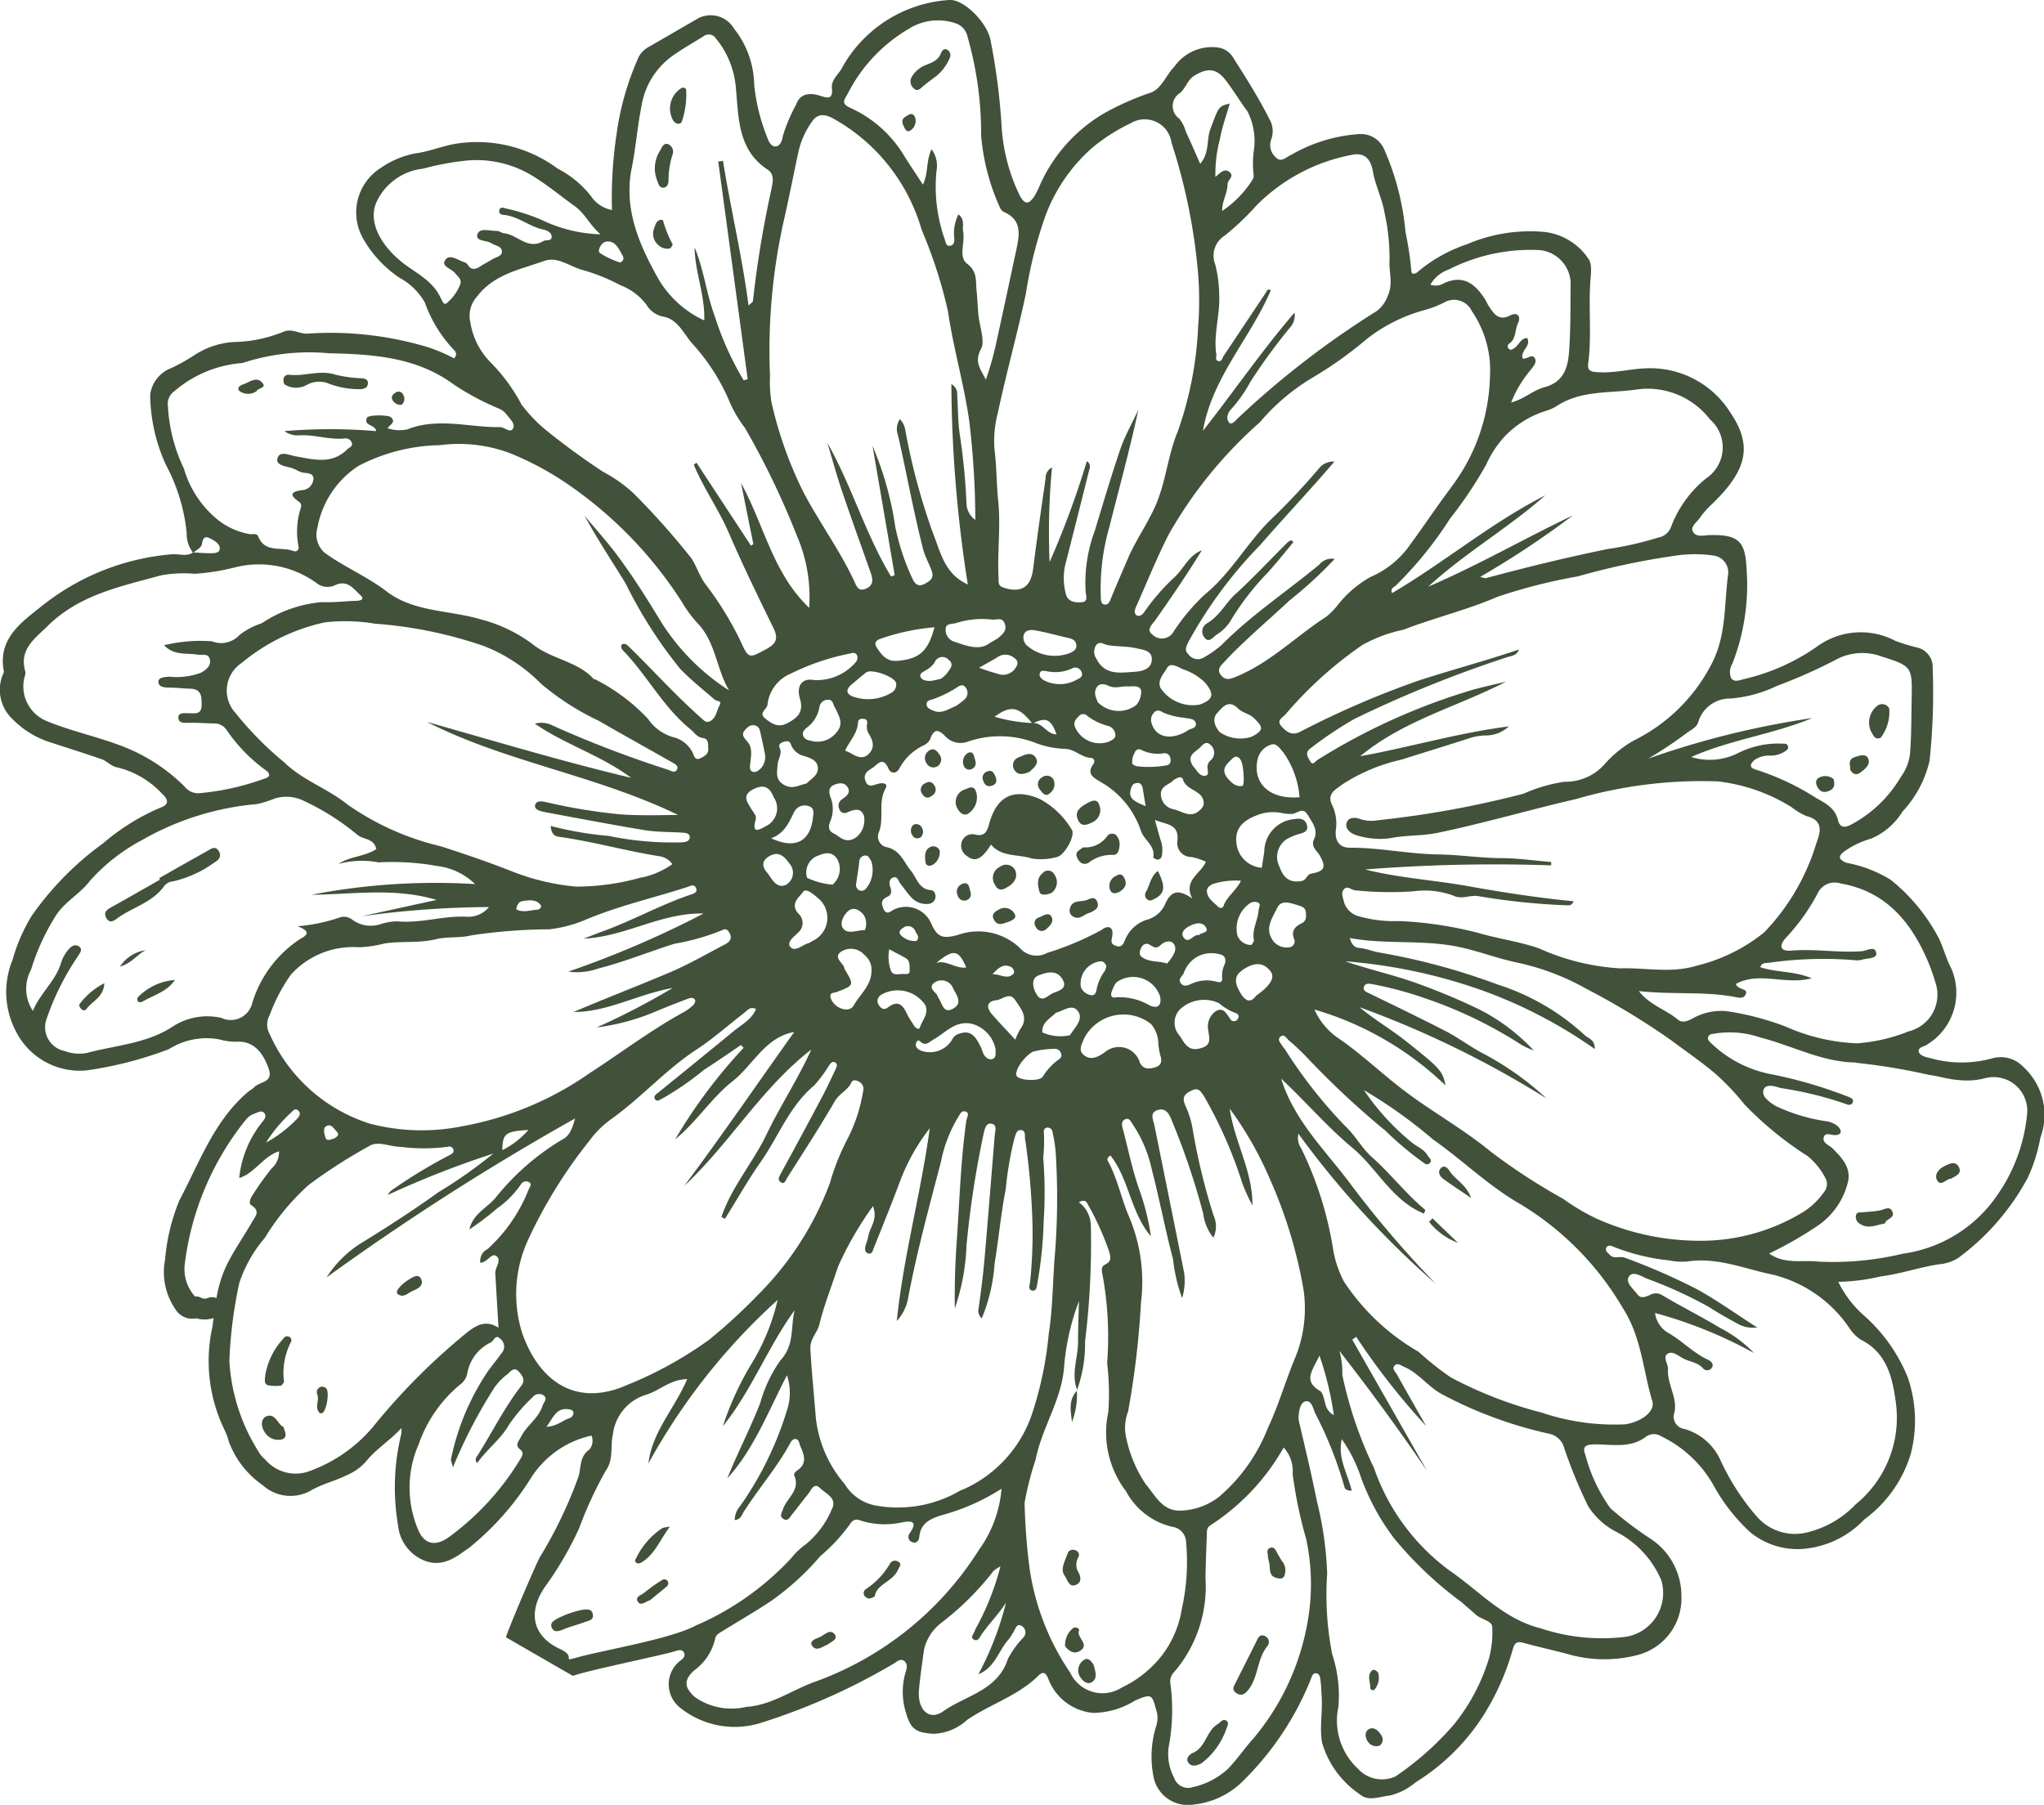 <svg xmlns="http://www.w3.org/2000/svg" xmlns:xlink="http://www.w3.org/1999/xlink" width="102.684" height="90.682" viewBox="0 0 102.684 90.682"><defs><clipPath id="a"><rect width="102.684" height="90.682" fill="none"/></clipPath></defs><g clip-path="url(#a)"><path d="M87.289,112.662c0-.011-.006-.02-.009-.031,0,.008-.007.017-.012.025Z" transform="translate(-33.168 -42.808)" fill="#41513a"/><path d="M49.9,78.947A14.311,14.311,0,0,1,47.3,81.529a2.367,2.367,0,0,0-.881,1.36c-.09.67-.194,1.348-.254,2.027-.081.993.519,1.568,1.222,1.064,1.129-.8,2.733-1.032,3.248-2.631a4.581,4.581,0,0,1,.784-1.082.37.37,0,0,0-.105-.578c-.236-.133-.287.126-.376.263a2.784,2.784,0,0,1-.252.4c-.524.57-.691,1.433-1.534,1.769a15.49,15.49,0,0,0,1.387-3.6c-.358.569-.835,1.038-1.214,1.581-.1.135-.187.391-.39.283-.236-.12.006-.306.04-.462a1.592,1.592,0,0,1,.12-.236A13.353,13.353,0,0,0,50.259,78.7a2.254,2.254,0,0,0-.363.243M67.008,71.1a16.225,16.225,0,0,0-.723-2.994c-.327.731-.854,1.265.027,1.78.149.088.189.388.259.6a.842.842,0,0,0,.438.618M93.229,53.384c-1.678-.012-3.186-.846-4.784-1.252a4.724,4.724,0,0,0-2.277-.205c-.126.029-.279.01-.346.153-.056.118.016.214.1.294a5.97,5.97,0,0,0,3.147,1.617A22.8,22.8,0,0,1,92.835,55.1c.123.042.337.124.222.325-.071.114-.216.1-.36.031a18.184,18.184,0,0,0-3.219-.785c-.269-.071-.776-.265-.887.1-.107.333.317.612.614.8a9.054,9.054,0,0,0,2.491.758,1.132,1.132,0,0,1,.659.288c.17.2.184.378-.13.414-.208.025-.522-.168-.6.095-.1.307.275.407.45.585.443.454.9.922.773,1.623a3.714,3.714,0,0,1-1.591,2.29,18.605,18.605,0,0,1-2.381,1.357c.8.566,1.68.309,2.5.409a15.135,15.135,0,0,0,4.222-.4,6.859,6.859,0,0,0,4.669-2.842,8.506,8.506,0,0,0,1.562-4.118,1.69,1.69,0,0,0-2.068-1.866,3.716,3.716,0,0,1-1.381.1c-.5-.034-.955-.188-1.436-.249a31.165,31.165,0,0,0-3.711-.617M45.7,77.038c.511-.724-.1-.6-.441-.536a4.006,4.006,0,0,1-2.043-.109.367.367,0,0,0-.48.136,8.88,8.88,0,0,1-1.532,1.662,13.321,13.321,0,0,1-2.472,2.252c-.78.523-1.6.991-2.4,1.487-.168.108-.371.186-.407.417a2.714,2.714,0,0,1-1.052,1.582c-.536.484-.5.86.037,1.34a3.2,3.2,0,0,0,2.581.491c1.307-.086,2.335-.88,3.517-1.285a16.244,16.244,0,0,0,8.175-6.611A6.054,6.054,0,0,0,50.313,74.8,10.747,10.747,0,0,1,47.3,76.132c-.546.174-1.045.383-1.115,1.066-.017.177-.115.375-.351.286a.276.276,0,0,1-.13-.446m42-27.1c-.109.31-.454.159-.717.123-1.5-.247-3.013-.085-4.657-.265.573.727,1.37.931,1.958,1.432.22.191.505.072.756-.064a2.927,2.927,0,0,1,1.682-.361,13.967,13.967,0,0,1,2.987.78,9.719,9.719,0,0,0,3.583.838,8.641,8.641,0,0,0,2.586-.6,1.9,1.9,0,0,0,1.333-2.5,10.11,10.11,0,0,0-.36-1.015c-.853-1.992-2.12-3.526-4.4-3.919a.941.941,0,0,0-1.106.43,10.254,10.254,0,0,1-1.651,2.324c-.355.412-.239.668.291.621,1.183-.1,2.359.122,3.545.03.233-.015.673-.308.724.108.034.278-.467.235-.733.324a.766.766,0,0,1-.263.026,19.5,19.5,0,0,0-4.388.121c-.165.025-.365-.022-.441.226.81.27,1.695.183,2.579.553-1.311.361-2.617-.359-3.806.286.1.32.608.2.5.508M55.5,63.542c.4-.176.278-.437.2-.723a14.408,14.408,0,0,0-1.082-2.363c-.042-.094-.177-.2-.417-.048a1.484,1.484,0,0,1,.6,1.2A40.589,40.589,0,0,1,54.51,67.4a6.833,6.833,0,0,1-.4,2.429c-.311-.808.048-1.606.048-2.411,0-.68.029-1.366.046-2.044a11.926,11.926,0,0,0-.747,3.3c-.122,1.661-1.114,3.052-1.431,4.663a15.548,15.548,0,0,0-.554,2.165,31.7,31.7,0,0,0,.245,3.266,12.492,12.492,0,0,0,2.045,5.271,1.788,1.788,0,0,0,2.574.761,5.64,5.64,0,0,0,2.022-1.606,5.191,5.191,0,0,0,1.012-2.351,10.934,10.934,0,0,0,.214-3.384.8.8,0,0,0-.717-.75,3.561,3.561,0,0,1-2.3-1.783,4.858,4.858,0,0,1-.888-3.984,13.115,13.115,0,0,0-.06-2.46,17.253,17.253,0,0,0-.222-4.38c-.052-.213-.094-.461.1-.55m14.028-6.8a43.587,43.587,0,0,1-3.763-3.509,11.756,11.756,0,0,0-1.015-.971c-.126-.114-.24-.347-.429-.179-.17.159.029.325.112.469.035.061.086.107.122.161A23.85,23.85,0,0,0,67.6,56.6c.487.454.815,1.085,1.293,1.513.956.844,1.725,1.861,2.706,2.673a.862.862,0,0,1-.064.191c-1.614-.661-2.345-2.265-3.587-3.3-1.279-1.063-2.364-2.341-3.586-3.48.671,2.164,2.3,3.676,3.577,5.416a52.05,52.05,0,0,0,4.2,4.9,45.943,45.943,0,0,1-6.913-7.552.961.961,0,0,0,.146.746,17.9,17.9,0,0,1,1.583,4.958,5.418,5.418,0,0,0,.554,1.715,11.146,11.146,0,0,0,3.755,3.539A15.234,15.234,0,0,0,72.873,69.2a20.492,20.492,0,0,0,4.573,1.774,11.4,11.4,0,0,0,4.184.59c.8-.108,1.536-.642,1.378-1.16-.471-1.558-.536-3.2-1.479-4.675A14.881,14.881,0,0,0,76.377,60.5c-1.593-.909-2.891-2.2-4.38-3.245a24.532,24.532,0,0,0-3.477-2.483,12.173,12.173,0,0,0,2.367,2.6c.268.232.648.356.844.7.064.113.223.208.115.343-.14.179-.3.025-.408-.053a15.776,15.776,0,0,1-1.913-1.625m-12.614-.236c-.1-.13-.166-.369-.4-.256-.2.1-.152.309-.1.485.272,1.034.482,2.091.841,3.094a11.465,11.465,0,0,1,.565,2.292c-1.028-1.211-1.087-2.862-2.035-4.063-.156.107-.173.2-.125.281.485.888.674,1.9,1.069,2.809a8.409,8.409,0,0,1,.594,4.305,44.419,44.419,0,0,1-.648,5.475,2.232,2.232,0,0,0-.11,1.245,6.622,6.622,0,0,0,.987,2.392c.48.563.828,1.35,1.727,1.341a3.31,3.31,0,0,0,1.971-.7,8.728,8.728,0,0,0,2.447-3.452c.518-1.1.861-2.277,1.317-3.4a6.552,6.552,0,0,0,.477-3.532,23.489,23.489,0,0,0-1.7-5.595,17.928,17.928,0,0,0-2.01-3.519c.23,1.659,1.164,3.152,1.139,4.862a9.667,9.667,0,0,1-.5-1.094,22.286,22.286,0,0,0-1.935-4.4c-.172-.248-.279-.448-.622-.277s-.492.322-.323.728a4.742,4.742,0,0,1,.4,1.343,31.926,31.926,0,0,0,1.03,4.212,1.309,1.309,0,0,1-.009,1.108,2.306,2.306,0,0,1-.51-1.2,36.363,36.363,0,0,0-1.556-4.626c-.123-.314-.293-.744-.761-.577-.386.139-.194.488-.138.759.5,2.472,1,4.933,1.493,7.4a2.967,2.967,0,0,1-.1,1.28,8.141,8.141,0,0,1-.454-1.945c-.4-1.511-.687-3.051-1.08-4.561a6.458,6.458,0,0,0-.939-2.209M27.457,71.688c.548-.027.821-.343,1.18-.441A.322.322,0,0,0,28.811,71c-.006-.164-.166-.183-.3-.2-.579-.05-.713.423-1.058.885m11.611-6.37a31.5,31.5,0,0,0-6.49,8.216c.186-1.6,1.316-2.752,1.946-4.237-.852.014-1.373.568-2.025.771a2.383,2.383,0,0,0-1.707,2.009c-.137.6.049,1.242-.348,1.807A19.4,19.4,0,0,0,29.1,76.772,17.1,17.1,0,0,1,27.471,79.6c-.984,1.32-.777,2.589.674,3.258.882.409-.033.662.882.409,1.378-.374,4.672-.919,5.942-1.6a14.177,14.177,0,0,0,4.787-3.387,3.66,3.66,0,0,1,.728-.692,4.549,4.549,0,0,0,1.307-1.764c.291-.555-.318-.779-.6-1.061-.3-.3-.438.112-.592.3-.28.345-.546.706-.826,1.051-.1.126-.2.348-.423.2-.207-.136-.074-.305-.02-.472.187-.576.908-.973.562-1.724-.019-.045.065-.18.131-.217.546-.347.384-.794.183-1.237-.058-.135-.06-.356-.248-.36-.172-.008-.242.175-.319.311-.656,1.177-1.541,2.193-2.262,3.321-.112.175-.168.423-.471.435a1.137,1.137,0,0,1,.294-.724,17,17,0,0,0,2.383-4.949,2.768,2.768,0,0,0-.048-1.6c-.963,1.859-1.658,3.709-3,5.183.518-1.278,1.152-2.505,1.654-3.78a6.91,6.91,0,0,1,1.019-2.152c.725-.784.495-1.679.715-2.523-1.353,1.858-2.165,4.046-3.609,5.832a15.179,15.179,0,0,1,1.471-3.188,10.8,10.8,0,0,0,1.278-3.145M67.812,47.127c.073.293.218.482.451.5.38.026.728.194,1.083.24a33.321,33.321,0,0,1,5.914,1.607,11.659,11.659,0,0,1,4.348,2.533c.178.171.533.23.507.7A23.746,23.746,0,0,0,74.1,49.636,26.813,26.813,0,0,0,67.58,48.3c1.107.381,2.24.641,3.342,1.012a32.809,32.809,0,0,1,3.315,1.368,9.735,9.735,0,0,1,2.813,2.1,4.379,4.379,0,0,1-.621-.286,21.871,21.871,0,0,0-4.767-2.312,18.8,18.8,0,0,0-2.686-.728c-.161-.033-.4-.078-.462.145-.051.171.126.244.276.312,1.284.627,2.571,1.246,3.842,1.9.608.317,1.164.732,1.761,1.062a14.887,14.887,0,0,1,3.3,2.319,49.651,49.651,0,0,0-9.4-4.588c.752.625,1.585,1.112,2.34,1.711,1.777,1.406,1.829,1.5,1.986,2.222a15.9,15.9,0,0,0-6.585-3.813A3.444,3.444,0,0,0,67.142,52.1c1.165.787,2.18,1.758,3.284,2.611,1.452,1.119,3.056,1.991,4.465,3.153a30.554,30.554,0,0,0,3.635,2.369,10.706,10.706,0,0,0,1.663.987A12.694,12.694,0,0,0,85.5,62.341a9.828,9.828,0,0,0,5.01-1.4,3.593,3.593,0,0,0,1.121-1.045.621.621,0,0,0,.079-.689,3.394,3.394,0,0,0-.913-1.128,17.317,17.317,0,0,1-3.154-2.58,12.487,12.487,0,0,0-1.468-1.55c-.709-.606-1.492-1.133-2.237-1.694a37.236,37.236,0,0,0-4.256-2.58,12.307,12.307,0,0,0-3.475-1.313c-1.012-.212-1.99-.6-3-.8-1.762-.356-3.583-.1-5.394-.43M89.288,34.451a6.49,6.49,0,0,1-2.369.646,1.653,1.653,0,0,0-1.607,1.191c-.079.243-.309.361-.521.5a20.95,20.95,0,0,1-1.994,1.33,43.684,43.684,0,0,1,8.246-2.039c-1.974.818-4.126,1.086-6.083,1.956a3.157,3.157,0,0,0,2.328-.183,4.484,4.484,0,0,1,2.275-.487c.12-.007.232,0,.26.143s-.081.195-.169.257a1.311,1.311,0,0,1-.7.2,1.313,1.313,0,0,0-.766.188c-.267.195-.352.417.027.517a12.926,12.926,0,0,1,3.046,1.439c.494.271.929.513,1.076,1.1.077.321.27.41.606.25a6.353,6.353,0,0,0,2.545-2.418A2.453,2.453,0,0,0,95.95,37.9c.077-.91.066-1.814.085-2.728.031-1.646.038-1.7-1.47-2.174a2.807,2.807,0,0,0-2.4.182,26.129,26.129,0,0,1-2.874,1.273M62.4,48.757c-.472.324-.319.725-.1,1.107s.485.6.809.16c.709-.5.946-.9.733-1.2-.353-.48-.815-.509-1.446-.071M61.25,50.408a1.774,1.774,0,0,0-1.982.315.966.966,0,0,0,.02,1.344c.334.609.576.732,1.065.59.544-.154.384-.534.343-.913a.927.927,0,0,1,.379-.934c.384-.231.542.126.724.381a.214.214,0,0,0,.384,0c.1-.146,0-.273-.141-.3a2.776,2.776,0,0,1-.792-.479M46.712,56.682a10.1,10.1,0,0,0-1.448,2.542c-.435,1.164-.9,2.314-1.362,3.467-.056.131-.081.349-.291.283-.188-.06-.16-.249-.125-.405a3.941,3.941,0,0,0,.136-.448c.058-.454.5-.818.233-1.519A17.007,17.007,0,0,0,42.1,63.642c-.315.972-.7,1.928-.94,2.911-.107.433-.481.7-.448,1.252.063,1.134.18,2.256.268,3.382a6.1,6.1,0,0,0,1.451,3.373,2.322,2.322,0,0,0,1.486,1.069,6.2,6.2,0,0,0,4.2-.666,1.431,1.431,0,0,1,.3-.141,6.374,6.374,0,0,0,3.477-3.93,18.125,18.125,0,0,0,.794-3.9c.215-1.366.195-2.753.32-4.124a36.378,36.378,0,0,0,.029-4.931,7.207,7.207,0,0,0-.162-1.059.246.246,0,0,0-.291-.219c-.139.029-.158.158-.141.265a8.8,8.8,0,0,1-.035,1.258,21.379,21.379,0,0,1,.023,3.169,20.682,20.682,0,0,1-.31,3.085c-.038.182-.029.418-.231.41-.261-.012-.166-.271-.141-.434a23.21,23.21,0,0,0,.118-2.964,35.882,35.882,0,0,0-.374-4.257c-.011-.161.031-.413-.222-.412-.208-.006-.233.2-.3.379a17.24,17.24,0,0,0-.447,2.594c-.241,1.232-.353,2.485-.557,3.728a8.792,8.792,0,0,1-.645,2.756.5.5,0,0,1-.157-.518c.107-.772.21-1.549.282-2.327.185-2.117.352-4.242.527-6.365.02-.216.13-.513-.167-.567-.263-.05-.33.237-.383.459a48.877,48.877,0,0,0-.869,5.644,10.933,10.933,0,0,1-.589,3.181c-.013-1.113.015-2.218.094-3.322.143-2.038.2-4.078.483-6.106.023-.156.192-.393-.037-.467s-.3.189-.413.352a6.909,6.909,0,0,0-.823,2.17c-.587,2.258-1.208,4.511-1.642,6.812a2.271,2.271,0,0,1-.576,1.188c.334-3.272,1.222-6.439,1.656-9.687m7.762-4.525c-.095.258-.344.6-.012.861s.677.123,1.094-.188a1.091,1.091,0,0,1,1.712.563c.175.34.444.324.743.24.338-.092.382-.309.281-.617a3.324,3.324,0,0,1-.1-.655,1.51,1.51,0,0,0-.371-.916,2.231,2.231,0,0,0-3.347.712M47.512,31.566a.615.615,0,0,0,.379.657c.65.219,1.322.506,1.862.063a3.048,3.048,0,0,0,.4-.236c.222-.188.458-.384.314-.735-.131-.328-.409-.152-.632-.186A4.372,4.372,0,0,0,48,31.314c-.193.042-.477.022-.489.252m-4,2.222c-.245.189-.48.4-.72.595-.367.314-.245.529.157.648a2.29,2.29,0,0,0,1.835-.225.465.465,0,0,0,.237-.475c-.056-.327-1.238-.751-1.509-.542M61.728,21.216c.136.164.32-.058.436-.18a44.528,44.528,0,0,1,7-5.408,1.644,1.644,0,0,0,.557-.774c.274-.608.049-1.179.085-1.769a10.488,10.488,0,0,0-.255-2.412c-.117-.7-.458-1.35-.581-2.059s-.485-.975-1.133-.818a9.114,9.114,0,0,0-4.71,2.52,13.4,13.4,0,0,1-1.591,1.516,1.186,1.186,0,0,0-.487,1.453,6.4,6.4,0,0,1,.2,1.52c.053,1.01-.3,1.995-.145,3,.018.12-.079.286.1.335s.195-.148.262-.248c.7-1.046,1.4-2.1,2.1-3.148.063-.1.109-.266.276-.157-1.028,2.41-2.946,4.372-3.412,7.063,1.532-1.947,2.933-3.993,4.6-5.942a.879.879,0,0,1-.182.7,28.8,28.8,0,0,0-2.033,2.777,6.836,6.836,0,0,1-.962,1.369c-.151.148-.289.461-.117.655M37.907,36.444c-.229-.043-.364.1-.5.258-.179.219-.019.37.123.543.291.317.2.718.16,1.11-.016.145-.051.357.114.418s.336-.073.456-.21a.856.856,0,0,0,.153-.755c-.055-.3-.129-.608-.193-.906-.042-.193-.06-.411-.316-.458M11.141,51.153a1.107,1.107,0,0,0,1.531-.759,5.889,5.889,0,0,1,2.449-3.242c.425-.223.376-.405-.174-.612a8.988,8.988,0,0,0,2.063-.422.673.673,0,0,1,.7.1,1.563,1.563,0,0,0,1.4.218,2.9,2.9,0,0,1,.853-.144c1.193.115,2.34-.307,3.53-.228a1.344,1.344,0,0,0,1.071-.49,47.864,47.864,0,0,0-6.386.462c1.256-.273,2.505-.549,3.756-.82-2.1-.631-4.2-.278-6.293-.259a32.748,32.748,0,0,1,8.226-.536,3.279,3.279,0,0,0-1.9-.909,12.805,12.805,0,0,0-2.95-.182,4.493,4.493,0,0,0-2.012.077c.582-.392,1.314-.356,1.9-.748-.123-.544-.63-.466-.934-.7a12.345,12.345,0,0,0-2.694-1.714,1.987,1.987,0,0,0-1.465-.128,6.039,6.039,0,0,1-.891.283,14,14,0,0,0-5.771,1.8A9.442,9.442,0,0,0,4.523,44.25c-.468.625-1.177,1-1.653,1.656a11.14,11.14,0,0,0-1.308,2.81,2.014,2.014,0,0,0,.091,2.078c.358-.884,1.12-1.483,1.4-2.374a1.964,1.964,0,0,1,.332-.647c.131-.161.335-.382.572-.226s.038.35-.056.521a12.894,12.894,0,0,0-1.546,3.088,1.217,1.217,0,0,0,.887,1.65,2.078,2.078,0,0,0,1.121.1c1.438-.389,2.974-.464,4.271-1.3a3.192,3.192,0,0,1,2.508-.458M44.03,32.509c.242.382.507.74,1.045.695,1.112-.092,1.549-.477,1.871-1.687a10.908,10.908,0,0,0-2.727.583c-.178.058-.322.2-.188.41m-1.019.734a.317.317,0,0,0,.043-.316c-.076-.156-.221-.128-.35-.093a11.878,11.878,0,0,0-2.97,1.006,1.913,1.913,0,0,0-1.18,1.574c-.043.229-.451.417-.123.677.307.246.643.489,1.094.258.516-.268.87-.55.66-1.247-.195-.67.128-1.039.688-.936a2.575,2.575,0,0,0,2.138-.922m2.362,13.373c-.142.087-.261.2-.115.374a.976.976,0,0,0,.786.284c.175-.192.011-.34-.06-.485a.39.39,0,0,0-.612-.172m14.065-7.435c-.072-.225-.293-.112-.486.016-.2.223-.667.286-.632.73a.771.771,0,0,0,.6.723c.443.082.909.511,1.366.041a.517.517,0,0,0,.183-.277c.044-.718-.855-.666-1.034-1.233m-2.318.159c-.2.006-.264.156-.305.3-.165.527.273.656.743.86-.05-.294-.1-.588-.146-.877-.028-.169-.1-.3-.292-.286m3.691-1.916c-.247-.237-.4.029-.555.167-.251.223-.667.385-.308.918.144.135.3.493.577.471.3-.021.074-.371.156-.565a.542.542,0,0,1,.095-.171.518.518,0,0,0,.037-.82M25.235,57.789a4.27,4.27,0,0,0,1.311-1.016c-1.149.07-1.3.179-1.311,1.016m31.785-20a.9.9,0,0,0-.135.591.572.572,0,0,0,.209.117,5.213,5.213,0,0,0,1.511-.041c.179-.033.234-.188.188-.367a.285.285,0,0,0-.34-.24,1.821,1.821,0,0,1-1.1-.164.226.226,0,0,0-.337.1M62.2,35.6c-.484-.48-.777-.072-1.042.214-.292.314-.121.681.109.965a1.823,1.823,0,0,0,1.639.227c.573-.319.578-.453.089-.923-.234-.226-.581-.271-.795-.484M43.448,46.737a.836.836,0,0,0-.046-.748c-.19-.257-.506-.455-.795-.211-.236.2-.435.617-.263.855.237.342.7.094,1.1.1M57.861,36.362c.211.678.927.847,1.741.385.135-.144.5-.127.477-.369-.028-.3-.378-.262-.6-.316a3.663,3.663,0,0,1-1.028-.252c-.142-.086-.319-.19-.485,0a.531.531,0,0,0-.105.555m.775-2.811c-.2.339-.61.736-.226,1.162a1.954,1.954,0,0,0,1.852.688c.7-.254.756-.523.282-1.1a2.845,2.845,0,0,0-1.131-.683c-.257-.126-.616-.343-.777-.073M40.347,44.808c-.188.268-.671.585-.251,1.084a.633.633,0,0,1,.014.952c-.2.2-.608.488-.407.732.232.278.6-.1.9-.182a1.171,1.171,0,0,0,.213-.115,1.28,1.28,0,0,0,.249-2.178c-.21-.184-.576-.49-.717-.293m3.416-1.549c-.081-.122-.13-.3-.328-.272a.32.32,0,0,0-.272.328c-.037.349-.1.7-.147,1.049a.308.308,0,0,0,.179.381.285.285,0,0,0,.3-.088,1.464,1.464,0,0,0,.271-1.4M39.5,44.448a.694.694,0,0,0,.164-1.052c-.259-.368-.559-.668-1.046-.36-.325.2-.366.48-.086.8.243.307.472.852.968.614M16.925,56.869c-.138-.144-.271-.422-.519-.293-.206.1-.11.373-.068.546.064.254.274.122.433.088.126-.084.314-.166.154-.341M56.617,34.487c-.3-.011-.594.121-.91-.022-.188-.091-.455-.169-.611.068-.17.257-.04.518.054.749a1.469,1.469,0,0,0,1.936.139,1.046,1.046,0,0,0,.241-.731c-.08-.283-.468-.193-.71-.2m-2,1.473a.278.278,0,0,0-.417.019c-.146.146-.272.273-.206.52a1.35,1.35,0,0,0,1.74.751c.136-.077.315-.154.3-.327a.494.494,0,0,0-.347-.447,2.942,2.942,0,0,1-1.073-.517m-1.537.934c-.276-.759-.521-.874-1.163-.565.467-.017.671.56,1.163.565M41.1,42.989a.9.9,0,0,0-.556,1.114,3.619,3.619,0,0,0,1.28.345,1.033,1.033,0,0,0,.244-1.271c-.29-.455-.684-.3-.967-.187M14.615,55.909a7.271,7.271,0,0,0-1.252,1.5,6.4,6.4,0,0,0,1.564-1.2c.107-.117.21-.262.06-.406s-.258-.009-.373.107m35.351-19.9a7.637,7.637,0,0,0,1.875.316c-.671-.833-1.069-.9-1.875-.316M60.006,3.8c-.35.211-.428.609-.716.865a.772.772,0,0,0-.042,1.3,1.881,1.881,0,0,1,.326.65c.237.516.464,1.037.719,1.616.477-.556.311-1.186.506-1.724.429-1.154.407-1.159.98-1.306-.177.614-.384,1.177-.49,1.764a6.944,6.944,0,0,0-.231,1.926c.231-.193.451-.46.711-.242s-.1.386-.1.6c0,.454-.278.839-.268,1.348A5.259,5.259,0,0,0,62.94,9a.383.383,0,0,0,.032-.26,4.969,4.969,0,0,1,.019-1.2,3.243,3.243,0,0,0-.319-1.936C62.3,5.1,61.98,4.564,61.6,4.065c-.472-.635-.922-.677-1.6-.263M39.91,40.766c-.266.535-.48,1.1-1.17,1.351,1.206.566,1.952.167,2.095-1,.03-.252.1-.526-.22-.617a.589.589,0,0,0-.7.263m15.14-8.331a.619.619,0,0,0,.034.681c.417.821,1.172.69,1.875.643.409-.022.88-.129.9-.614s-.5-.5-.831-.581c-.454-.1-.929-.066-1.384-.149-.214-.039-.41-.231-.59.019m-.717,1.354a.336.336,0,0,0-.5-.193,2,2,0,0,1-1.242.136c-.128-.02-.3-.069-.357.079-.071.17.081.307.208.378a1.737,1.737,0,0,0,1.576,0c.183-.1.4-.161.314-.4m-12,6.347c.2-.145.42-.318.226-.6-.175-.254-.455-.181-.673-.095-.283.123-.257.375-.167.633a1.58,1.58,0,0,1-.007,1.175c-.118.272-.111.5.158.628.322.152.584.56,1.13.2a1.1,1.1,0,0,0,.391-1.089c-.156-.438-.526-.3-.852-.16a.272.272,0,0,1-.38-.168.387.387,0,0,1,.175-.521M13.294,55.947c-.13-.186-.317-.068-.485,0a.932.932,0,0,0-.474.332,14.349,14.349,0,0,0-3.053,7.236A2.048,2.048,0,0,0,9.8,65.143a.507.507,0,0,1,.293.056.4.4,0,0,0,.315.031.623.623,0,0,1,.469-.012,6.127,6.127,0,0,1,.5-1.632c.368-.759.866-1.45,1.283-2.188.146-.256.456-.537-.03-.838-.159-.095-.055-.358.077-.539a14.523,14.523,0,0,1,.934-1.31,1.1,1.1,0,0,0,.376-.864c-.806.26-1.2,1.083-2,1.345a5.335,5.335,0,0,1,1.16-2.819c.095-.116.222-.274.117-.425M42.015,36.81c.4-.458.128-.821-.051-1.234-.122-.129-.085-.422-.355-.418a.43.43,0,0,0-.44.348,1.625,1.625,0,0,1-.639,1.056c-.115.1-.244.213-.182.4s.234.226.417.265a1.2,1.2,0,0,0,1.248-.418m-15.041,8.9c.132-.007.292-.128.162-.271-.239-.267-.575-.206-.879-.164-.184.024-.294.191-.316.415.34.185.692.041,1.033.02m19.8-11.5a3.555,3.555,0,0,0,.512-.112,1.637,1.637,0,0,0,.3-.281c.141-.21.377-.437.063-.674a.416.416,0,0,0-.7.155,1.29,1.29,0,0,1-.384.348c-.142.1-.391.172-.318.366.069.177.324.212.526.2M32.234,44.091a4.132,4.132,0,0,0,1.543-.672.951.951,0,0,0-.665-.4c-1.694-.27-3.349-.742-5.049-.978-.248-.033-.37-.2-.4-.543A17.221,17.221,0,0,0,30.58,42a15.762,15.762,0,0,0,3.65.323c.183,0,.417-.051.421-.251,0-.224-.241-.228-.42-.238-.617-.04-1.252-.025-1.86-.126-1.687-.28-3.363-.6-5.043-.913-.2-.04-.482-.129-.449-.321.048-.275.343-.214.56-.17a28.18,28.18,0,0,0,3.682.609c.952.073,1.9.045,2.94.033-4.129-2.007-8.625-2.643-12.614-4.674,3.406.963,6.8,1.987,10.262,2.809-1.5-1.124-3.312-1.667-4.838-2.72a1.206,1.206,0,0,1,.8.051,54.836,54.836,0,0,0,5.884,2.261c.169.059.353.2.459-.019.087-.174-.121-.278-.247-.348-1.224-.7-2.47-1.384-3.688-2.091a13.188,13.188,0,0,1-2.9-1.862,8.2,8.2,0,0,0-2.87-1.893,21.452,21.452,0,0,0-5.459-1.122,9.168,9.168,0,0,0-2.528-.069,9.768,9.768,0,0,0-4.183,2.041,1.661,1.661,0,0,0-.3,2.521A16.676,16.676,0,0,0,14.276,38.3c.916.9,2.184,1.317,3.151,2.1a13.526,13.526,0,0,0,4.707,2.118c1.253.4,2.488.828,3.709,1.311a11.618,11.618,0,0,0,3.088.717,11.937,11.937,0,0,0,3.3-.464M55.3,29.911c.006.164-.024.428.181.461.233.04.283-.2.365-.393.259-.636.539-1.265.807-1.894.4-.947,1.008-1.779,1.414-2.721.515-1.2.6-2.5,1.108-3.706a18.092,18.092,0,0,0,1.014-5.225,16.874,16.874,0,0,0-.048-3.191,29.214,29.214,0,0,0-1.288-6.072,1.358,1.358,0,0,0-2.048-.979A9.123,9.123,0,0,0,54.9,7.4,8.46,8.46,0,0,0,52.536,10.8a21.267,21.267,0,0,0-1,3.96c-.425,2-.981,3.974-1.405,5.974a5.5,5.5,0,0,0-.171,1.836c.112.884.1,1.774.192,2.659.123,1.273-.056,2.539.012,3.806.013.2-.044.391.238.484.893.3,1.386-.013,1.5-.945.19-1.519.411-3.038.627-4.553a.585.585,0,0,1,.321-.535,34.534,34.534,0,0,0-.122,4.755A44.273,44.273,0,0,0,54.6,23.171a.326.326,0,0,1,.125.418q-.573,2.294-1.158,4.589a3.047,3.047,0,0,0-.009,1.707c.121.377.484.394.781.373.337-.018.219-.322.2-.526A7.5,7.5,0,0,1,55,26.665c.419-1.377.824-2.758,1.289-4.118.234-.678.6-1.307.9-1.962-.436,2.012-.973,3.976-1.472,5.943a11.134,11.134,0,0,0-.419,3.383M51.43,31.892a.541.541,0,0,0,.169.548,2.127,2.127,0,0,0,2.188.355c.162-.086.32-.188.282-.408s-.184-.28-.371-.327c-.566-.125-1.121-.286-1.694-.388-.2-.035-.475-.04-.574.221m-23.811,14.8a26.842,26.842,0,0,0-3.95.305c-.568.143-1.2.053-1.766.192-.855.207-1.717.084-2.573.211a6.152,6.152,0,0,1-1.3.194,4.2,4.2,0,0,0-3.42,1.379A8.609,8.609,0,0,0,13.549,51a.969.969,0,0,0,0,.959,8.223,8.223,0,0,0,5.037,4.5,10.318,10.318,0,0,0,4.635.129,16.147,16.147,0,0,0,6.393-2.664c1.562-1.01,3.041-2.135,4.671-3.036a2.493,2.493,0,0,0,.493-.342c.076-.062.166-.2.147-.276-.045-.166-.227-.138-.34-.1q-.819.307-1.622.642a11.2,11.2,0,0,1-2.987.811,36.922,36.922,0,0,0,3.82-1.984c-1.791.324-3.275,1.211-4.984,1.209,1.631-.7,3.292-1.331,4.922-2.027.924-.4,1.8-.909,2.692-1.374.209-.112.369-.265.237-.542-.078-.16-.188-.277-.366-.176a11.625,11.625,0,0,1-2.413.689c-1.278.4-2.521.912-3.821,1.241a3.2,3.2,0,0,1-1.513.159A49.809,49.809,0,0,0,35.343,45.9c-2.124-.056-3.923,1.169-6.026,1.261.353-.132.7-.273,1.054-.4,1.464-.541,2.84-1.309,4.321-1.81.142-.043.4-.122.255-.368-.108-.18-.276-.06-.423-.014-1.7.55-3.446.942-5.1,1.639a6.571,6.571,0,0,1-1.807.481m23.36-13.61a.686.686,0,0,0-.8-.1c-.273.174-.564.327-.994.571a11.349,11.349,0,0,0,1.108.349.751.751,0,0,0,.769-.412.281.281,0,0,0-.084-.41M38.9,40.118c-.193-.46-.414-.761-1.007-.487-.619.283-.379.63-.228.885.153.291.356.43.3.655-.221.788.2.505.542.323a.991.991,0,0,0,.4-1.376m34-15.643a9.563,9.563,0,0,0,1.944-5.549,5.268,5.268,0,0,0-.914-3.3.981.981,0,0,0-1.368-.436,5.4,5.4,0,0,1-1.063.405,8.162,8.162,0,0,0-2.834,1.43,19.832,19.832,0,0,1-2.718,1.939,10.541,10.541,0,0,0-2.668,2.258,21.863,21.863,0,0,0-4.573,5.63c-.609,1.194-1.1,2.428-1.645,3.645-.064.148-.115.331.045.427.119.068.285-.044.351-.144a10.458,10.458,0,0,1,1.563-1.8c.452-.436.7-1.081,1.35-1.33-.735,1.2-1.525,2.351-2.33,3.5-.162.228-.49.488-.154.732a.67.67,0,0,0,1.04-.108,10.082,10.082,0,0,1,1.581-1.894c1.278-1.041,2.072-2.489,3.2-3.65a34.837,34.837,0,0,0,2.53-2.675.918.918,0,0,1,.791-.362c-1.214,1.426-2.5,2.777-3.721,4.186a22.3,22.3,0,0,0-3.6,4.85c-.117.252-.235.425-.012.645a.58.58,0,0,0,.782.156,5.368,5.368,0,0,0,.877-.616c1.5-1.516,3.286-2.695,4.918-4.049a.8.8,0,0,1,.769-.281,20.817,20.817,0,0,1-2.265,2.084c-1.091,1.022-2.239,1.977-3.263,3.072-.18.2-.423.389-.179.689.226.268.452.2.768.066,1.705-.7,2.993-2.022,4.506-3a3.4,3.4,0,0,0,.525-.515,5.582,5.582,0,0,1,1.705-1.488,4.66,4.66,0,0,0,2-1.632c.7-.956,1.356-1.94,2.061-2.879M43.1,36.319c-.029.537-.422.914-.645,1.394.1.048.2.084.294.136.3.177.608.33.908.017s.2-.645.007-.97a.67.67,0,0,1-.106-.5c.032-.161-.017-.27-.184-.28-.143-.012-.262.019-.274.2m33.4-18.3c.226.038.443-.245.591-.038s-.057.422-.183.593a5.892,5.892,0,0,0-.993,1.653c.652-.172,1.11-.618,1.669-.768,1.044-.276,1.206-1.093,1.252-1.948.072-1.106.055-2.216.068-3.326a1.721,1.721,0,0,0-1.588-1.618,9.069,9.069,0,0,0-4.524.971,1.732,1.732,0,0,0-.934.766.771.771,0,0,0,.684-.073c.944-.43,1.541.011,2.029.761.086.131.144.277.231.407.254.382.5.753,1.077.448.364-.188.539.077.382.389-.168.337-.08.776-.438,1.028a.166.166,0,0,0,0,.285c.081.066.159,0,.239-.049.243-.138.318-.5.655-.515.231.407-.368.649-.218,1.034M46.856,35.133c-.135.045-.332.07-.306.278.022.18.193.231.334.294.434.187.771-.092,1.138-.231a4.256,4.256,0,0,0,.424-.322.441.441,0,0,0,.072-.6c-.157-.233-.356-.071-.519.035a5.893,5.893,0,0,1-1.143.55m-5.769,3.424c-.03-.348-.343-.462-.664-.57a.928.928,0,0,1-.686-.577c-.064-.211-.217-.186-.381-.136-.14.048-.266.132-.19.287.144.308-.079.559-.1.842-.021.377-.141.767.324,1.029.43.245.766,0,1.125-.069.25-.247.607-.425.57-.807M22.065,22.368a9.187,9.187,0,0,0-4.053,1.038,4.706,4.706,0,0,0-2.069,3.125,1.211,1.211,0,0,0,.361,1.237c.986.722,2.132,1.192,3.116,1.945,1.372,1.053,3.15.935,4.729,1.406a7.428,7.428,0,0,1,2.6,1.242c.949.767,2.243.844,3.074,1.752.013.011.046,0,.064.014a9.552,9.552,0,0,1,2.665,1.99,2.315,2.315,0,0,0,1.252.917,1.47,1.47,0,0,1,.966.733c.092.152.117.466.4.338.181-.084.432-.209.411-.475-.018-.206.041-.506-.268-.548s-.437-.29-.641-.453c-1.355-1.1-2.152-2.678-3.346-3.919-.076-.08-.189-.2-.071-.343.161-.054.247.033.347.131,1.213,1.187,2.352,2.453,3.622,3.577.142.13.258.268.459.154.307-.168.314-.525.467-.791.137-.239-.136-.2-.239-.279-.593-.511-1.205-1-1.746-1.559a22.926,22.926,0,0,1-2.738-4.289c-.691-1.13-1.427-2.229-2.062-3.4.53.64,1.094,1.261,1.594,1.924.791,1.055,1.493,2.16,2.177,3.289a11.085,11.085,0,0,0,3.491,3.565c-.643-1.077-.666-2.438-1.607-3.4a5.964,5.964,0,0,1-.719-.972A20.67,20.67,0,0,0,28.483,24.3a15.189,15.189,0,0,0-2.87-1.534,7.325,7.325,0,0,0-3.548-.394M11.034,27.61c.046-.212-.144-.363-.314-.466-.228-.13-.5-.323-.57.163-.035.243-.278.306-.425.451.285.012.569.042.851.037.171,0,.413.007.458-.186M9.777,28.831a6.079,6.079,0,0,0-1.722.086c-2.008.552-4.074.97-5.657,2.531-.676.663-1.454,1.19-1.122,2.309a.626.626,0,0,1-.046.267A1.882,1.882,0,0,0,2.3,36.21c1.307.546,2.7.82,4.018,1.352A8.963,8.963,0,0,1,9.283,39.53a.866.866,0,0,0,.675.328,12.742,12.742,0,0,0,3.327-.737c.4-.11.211-.337.012-.459a8.221,8.221,0,0,1-1.9-1.966.739.739,0,0,0-.549-.345c-.444-.007-.889-.04-1.332-.035-.234,0-.528.04-.554-.224-.029-.312.29-.252.5-.256.3-.008.659.1.668-.4.006-.425,0-.829-.591-.834-.334-.009-.666-.05-1-.054-.255,0-.58-.017-.582-.294,0-.234.337-.235.555-.254a3.462,3.462,0,0,0,1.583-.2c.257-.146.524-.342.449-.67s-.4-.2-.625-.239c-.554-.094-1.163.066-1.678-.471a7.788,7.788,0,0,1,2.4-.2,1.251,1.251,0,0,0,1.384-.309,3.588,3.588,0,0,1,1.123-.595,6.413,6.413,0,0,1,3.03-1.064c.573.028,1.15-.046,1.727-.064.212-.009.43-.071.207-.278-.342-.307-.632-.786-1.254-.519a.89.89,0,0,1-.895-.05,4.919,4.919,0,0,0-4.1-.849,11.181,11.181,0,0,1-2.091.339M31.161,13.192c.2-.119.18-.239.108-.365-.194-.342-.366-.776-.851-.68-.191.034-.43.442-.288.56a4.15,4.15,0,0,0,1.031.485m8.945-5.549c-.251,1.182-.485,2.374-.753,3.547a29.808,29.808,0,0,0-.67,7.685,6.591,6.591,0,0,0,.07,1.322,20.076,20.076,0,0,0,1.609,4.534c.794,1.506,1.806,2.886,2.534,4.429.12.254.2.6.617.411.391-.172.336-.488.225-.8-.471-1.342-.959-2.681-1.416-4.031-.28-.819-.506-1.656-.758-2.491,1.229,2.175,1.916,4.595,3.2,6.718.061-.022.123-.045.182-.072q-.555-3.251-1.115-6.5a16.5,16.5,0,0,1,1.149,4.1,11.743,11.743,0,0,0,.857,2.578c.133.277.291.435.629.256.288-.157.471-.293.331-.671-.132-.353-.318-.68-.42-1.056-.491-1.9-.827-3.833-1.268-5.743a.878.878,0,0,1,.1-.8,1.064,1.064,0,0,1,.277.585,32.118,32.118,0,0,0,1.391,5.165c.374.921.563,2.027,1.743,2.557A66.186,66.186,0,0,1,47.794,19.3a.553.553,0,0,1,.291.546c.044.644.04,1.3.122,1.925a31.587,31.587,0,0,1,.347,3.555,1.038,1.038,0,0,0,.444.794,43.047,43.047,0,0,0-.3-4.923c-.263-1.881-.805-3.7-1.078-5.572a23.724,23.724,0,0,0-1.32-4.079,9.345,9.345,0,0,0-4.113-5.4c-.418-.245-.964-.629-1.371-.07a4.2,4.2,0,0,0-.71,1.573M22.852,19.359c-1.908-1.43-4.1-1.558-6.344-1.611a10.723,10.723,0,0,0-4.285.477.377.377,0,0,1-.136.022A5.915,5.915,0,0,0,8.75,19.664a.768.768,0,0,0-.316.73,8.284,8.284,0,0,0,.806,3.152,5.167,5.167,0,0,0,1.655,2.533,3.533,3.533,0,0,0,1.663.759c.15.014.344-.06.416.122.338.836,1.157.5,1.745.718.185.075.321-.046.273-.248a3.841,3.841,0,0,1,.123-1.921.256.256,0,0,0-.095-.3c-.471-.327-.443-.5.153-.582a.608.608,0,0,0,.575-.568c-.007-.317-.34-.271-.574-.324-.17-.039-.324-.156-.49-.21-.307-.1-.846-.138-.745-.493.11-.415.606-.153.935-.1.9.157,1.8.418,2.575-.36.087-.087.263-.125.231-.292a.318.318,0,0,0-.353-.252c-.758.084-1.488-.188-2.239-.159a1.139,1.139,0,0,1-.8-.208,27.446,27.446,0,0,1,4.609,0c-.055-.359-.645-.241-.462-.672.062-.153,1.089-.154,1.216-.016.263.265-.087.359-.174.544a1.8,1.8,0,0,0,1,.053c1.542-.609,3.1-.086,4.642-.11.231-.007.519.337.659.06.124-.25-.2-.505-.365-.74a.988.988,0,0,0-.378-.262,13.7,13.7,0,0,1-2.18-1.157M31.735,8.446c-.42,2.084.407,3.91,1.356,5.594A5.186,5.186,0,0,0,35.379,16.1c.047-1.258-.468-2.427-.485-3.668.469,1.121.593,2.332,1.014,3.454a14.957,14.957,0,0,0,1.453,3.224l.2-.059q-.736-5.469-1.479-10.934c.081-.009.16-.023.239-.037.383,2.407.958,4.773,1.284,7.275.137-.14.219-.18.221-.231a52.493,52.493,0,0,1,.909-5.53c.057-.336.229-.805-.167-1.069-1.513-.986-1.457-2.621-1.6-4.106a4.461,4.461,0,0,0-1-2.483.429.429,0,0,0-.643-.1c-.5.306-1.006.6-1.48.927a3.857,3.857,0,0,0-1.616,2.551c-.208,1.041-.287,2.1-.493,3.134m16.318-7.26a2.748,2.748,0,0,0-2.434.281A7.93,7.93,0,0,0,42.6,4.683c-.221.386-.346.524.131.743a6.073,6.073,0,0,1,2.69,2.4c.29.467.6.918.942,1.452.294-.606.146-1.2.439-1.778a1.4,1.4,0,0,1,.245,1.086,7.938,7.938,0,0,0,.4,3.4c.063.143.06.411.3.36.214-.047.207-.278.183-.451a2.121,2.121,0,0,1,.218-1.12c.349.254.183.6.237.875.108.539-.252,1.257.2,1.6.525.4.425.867.473,1.335.045.4.052.8.09,1.193.053.6.349,1.356.14,1.741-.378.7.007,1.06.237,1.562a15.51,15.51,0,0,0,.551-1.984c.334-1.514.655-3.033.982-4.55.157-.758.3-1.5-.634-1.9a.49.49,0,0,1-.209-.259,11,11,0,0,1-.925-3.548A17.809,17.809,0,0,0,48.6,1.82a.89.89,0,0,0-.552-.634M22.166,15.012c.045.111.128.324.26.23a2.262,2.262,0,0,0,.671-.9c.149-.3-.1-.441-.248-.633-.18-.22-.726-.331-.469-.663.228-.308.646.048.976.139a.307.307,0,0,1,.149.132c.185.272.394.216.63.063.189-.126.389-.221.58-.342s.5-.154.5-.391c.009-.278-.341-.3-.534-.428-.237-.156-.8-.086-.7-.433.105-.37.624-.175.966-.184.12-.006.247.108.378.12.669.066,1.193.858,1.973.39.133-.082.423.026.415-.218,0-.2-.2-.312-.422-.361-.7-.146-1.263-.676-2-.736-.116-.008-.232-.072-.211-.208.03-.2.175-.161.309-.12a10.256,10.256,0,0,1,1.787.564,7.312,7.312,0,0,0,2.99.741c-.562-.5-.779-1.044-1.27-1.4-.689-.493-1.335-1.031-2.055-1.482a5.386,5.386,0,0,0-3.612-.8,13.187,13.187,0,0,0-1.974.384,2.913,2.913,0,0,0-2.386,1.782c-.389,1.125.508,2.28,1.373,2.953.7.539,1.536.917,1.912,1.8m5.179-1.9c-1.19.434-2.5.65-3.367,1.788a1.426,1.426,0,0,0-.34,1.276,3.666,3.666,0,0,0,1,2.013,9.022,9.022,0,0,1,1.574,2.139,7.87,7.87,0,0,0,1.139,1.211A35.793,35.793,0,0,0,30.3,23.707a7.123,7.123,0,0,1,1.517,1.07,37.464,37.464,0,0,1,2.937,3.3c.255.418.4.888.684,1.271a16.463,16.463,0,0,1,1.737,2.808c.444.967.428.939,1.342.445.521-.283.578-.564.327-1.071-.779-1.589-1.552-3.18-2.25-4.8-.508-1.166-1.255-2.209-1.741-3.382l.137-.1,2.739,4.171.118-.086c-.2-.97-.392-1.943-.617-3.06,1.175,2.155,1.6,4.532,3.421,6.266a7.791,7.791,0,0,0-.629-3.648,40.772,40.772,0,0,0-2.589-5.377,6.474,6.474,0,0,1-.727-1.2,10.262,10.262,0,0,0-1.972-3.1c-.4-.482-.695-1.159-1.387-1.3a1.255,1.255,0,0,1-.855-.58,2.914,2.914,0,0,0-1.32-1,9.52,9.52,0,0,0-1.846-.753c-.664-.156-1.294-.72-1.987-.469m28.708,37a2.972,2.972,0,0,1,1.718.41c.392.167.6.007.517-.442a1.42,1.42,0,0,0-2.072-.8c-.191.077-.268.313-.36.544-.07.182-.031.327.2.291m9.172-4.626c-.389-.119-.862-.309-1.07.144s-.609.965-.254,1.549a.851.851,0,0,0,.849.416.3.3,0,0,0,.281-.376c-.193-.449.02-.662.378-.84.211-.107.216-.3.2-.517-.019-.262-.183-.311-.386-.375M24.587,68.793c.216-.284.44-.567.649-.852a.488.488,0,0,0-.1-.671c-.245-.256-.321.09-.466.172a2.128,2.128,0,0,0-1.2,1.592.9.9,0,0,1-.371.544,6.763,6.763,0,0,0-2.061,2.978A5.408,5.408,0,0,0,21,76.845c.3.727.829.872,1.5.422a13.441,13.441,0,0,0,3.672-4.01c.089-.137.133-.3-.027-.418-.3-.228-.089-.42.022-.637.288-.585.9-.942,1.093-1.586.053-.178.29-.35.025-.521a.412.412,0,0,0-.543.122,8.041,8.041,0,0,0-1.165,1.361c-.431.745-1.116,1.24-1.607,1.934-.149-.188-.032-.3.032-.4.73-1.157,1.339-2.394,2.183-3.48.221-.287.068-.5-.12-.713-.236-.262-.409-.022-.56.115a3.183,3.183,0,0,0-.652.66,25.067,25.067,0,0,0-2.1,4.038c-.063-.274-.113-.363-.093-.436a12.338,12.338,0,0,1,1.92-4.5m27.3-15.952c-.516.3-.937,1.021-.806,1.219.157.233,1.139.282,1.309.037a3,3,0,0,1,.754-.831c.107-.073.228-.155.171-.32a.313.313,0,0,0-.346-.249,4.347,4.347,0,0,0-1.082.144m9.385-4.9a1.547,1.547,0,0,0-1.042.085,1.492,1.492,0,0,0-.744.836c-.061.178-.324.314-.162.533.182.243.428.067.612,0a1.836,1.836,0,0,1,1.185-.073c.2.064.309.011.281-.215a1.321,1.321,0,0,1,.122-.645c.1-.246.029-.474-.251-.52m-7.081,2.913c-.278-.479-.746-.071-1.141.029-.286.293-.722.484-.679.986a2.235,2.235,0,0,0,1.387.141c.217-.358.663-.76.433-1.156m4.449-2.445c.242-.293.49-.619.382-.9-.118-.3-.474-.257-.722-.017-.188.181-.347.1-.526-.022a.278.278,0,0,0-.41.1c-.089.149-.166.373-.02.488.373.308.869.2,1.3.354m.815-1.324c.269.386.5-.181.776-.106.139-.147.515-.107.356-.387s-.475-.238-.77-.1c-.268.128-.531.339-.361.6m3.322-1.706a1.544,1.544,0,0,0-.621,1.578.726.726,0,0,0,.722.506c.045-.094.128-.178.117-.24-.11-.532.2-.994.232-1.5.008-.128.128-.277,0-.376a.44.44,0,0,0-.446.031M55.3,48.3a1.123,1.123,0,0,0-1,1.3.658.658,0,0,0,.506.4c.265.042.269-.245.315-.427a2.3,2.3,0,0,1,.333-.722.539.539,0,0,0,.12-.334c-.1-.2-.18-.207-.272-.217m-3.278,1.563c.3.619.605.128.91.022.314-.123.706-.239.439-.688-.3-.5-.811-.338-1.2-.188-.355.139-.307.528-.153.854m-1.015.392c-.281-.441-.639-.033-.952,0-.484.052-.516.355-.234.69.362.42.747.814,1.187,1.294a3.069,3.069,0,0,1,.255-.541c.428-.577.027-1.012-.257-1.445m-4.142,2c-.175.094-.3.269-.532.154-.094-.046-.206-.254-.3-.018-.064.16.015.288.184.378a1.3,1.3,0,0,0,1.62-.536.534.534,0,0,1,.344-.288c.608-.228.855.165,1.118.715a2.124,2.124,0,0,0,.076.211c.074.206.247.379.441.35.254-.033.2-.324.2-.5a1.644,1.644,0,0,0-1.2-1.282c-.855-.177-1.334.485-1.963.817m3.01-3.3c.355-.04.732.3,1.054-.029.082-.084-.018-.293-.126-.343-.4-.189-.666.081-.928.372m12.485-4.7a3.685,3.685,0,0,0-1.428.167c-.16.079-.313.19-.282.407.049.338.338.508.551.722.087.087.234.1.281-.03.161-.469.607-.741.878-1.266m3.325-3.336c-.213-.387-.511-.038-.768-.022a2.065,2.065,0,0,1-.531-.051,2.182,2.182,0,0,0-1.317.154c-.706.283-1.014.712-.942,1.34A1.38,1.38,0,0,0,63.39,43.6c.04-.289.089-.552.123-.819a1.657,1.657,0,0,1,1.55-1.63c.265-.045.506,0,.592.3s-.127.375-.36.445a2.589,2.589,0,0,0-.677.28,1.072,1.072,0,0,0-.342,1.371c.175.493.454.832,1.1.72.28-.053.265-.33.506-.374.669-.12.749-.326.417-.911-.144-.253-.467-.441-.282-.824.225-.487-.123-.859-.33-1.236m-19.2,9.584a1.661,1.661,0,0,0-2.222-.522.359.359,0,0,0-.112.522c.113.177.267.251.45.116.6-.461.817,0,1.019.443.11.172.213.343.325.508.071.1.229.174.265.053.113-.368.461-.683.274-1.121m.634-.4c.225.286.25.886.791.554.5-.3.069-.751-.05-1.049a.621.621,0,0,0-.908-.246c-.408.306.147.5.167.741M61.9,38.122c-.231.249-.59.466-.261.947.179.2.391.471.772.422.131-.019.063-1.088-.079-1.3-.119-.2-.277-.227-.432-.064M83.359,27a.854.854,0,0,0,.6-.553,5.7,5.7,0,0,1,1.751-2.412,1.866,1.866,0,0,0,.193-2.963,3.95,3.95,0,0,0-3.648-1.507c-1.373.21-2.832.017-4.077.854a2.315,2.315,0,0,1-.559.237,4.911,4.911,0,0,0-2,1.241,5.352,5.352,0,0,0-.962,1.456,20.689,20.689,0,0,1-1.808,2.7,19.179,19.179,0,0,1-2.734,3.372c-.085.079-.283.135-.183.376,2.64-1.554,4.977-3.532,7.7-4.914-1.868,1.648-4.044,2.9-5.881,4.589,2.489-1.067,4.824-2.417,7.265-3.58a45.629,45.629,0,0,1-4.658,3.09c.193.046.24.074.278.065,2.025-.543,4.062-1.044,6.121-1.464a16.868,16.868,0,0,0,2.6-.593M42.886,50.522c.313-.562.888-1,.895-1.74a.946.946,0,0,0-.358-.805.9.9,0,0,0-1.217-.126c-.345.307.21.555.218.83.494.827.492.823-.378,1.156-.149.053-.4.024-.311.312.154.5.917.786,1.152.373m2.46-1.588c.138,0,.371.055.352-.175-.018-.206.045-.465-.184-.608-.261-.154-.536-.29-.841-.457a2.059,2.059,0,0,0,.061,1.012c.091.345.388.226.612.228m19.938-8.875a4.5,4.5,0,0,0-.792-2.224c-.174-.2-.363-.519-.625-.425a1,1,0,0,0-.691.745c-.267,1.21.621,2.031,2.108,1.9M58.02,41.2c.119.427.2.741.3,1.05a1.438,1.438,0,0,1,.048.728.219.219,0,0,1-.22.212c-.077-.006-.217-.087-.213-.114.115-.6-.483-.872-.626-1.353a4.44,4.44,0,0,0-1.984-2.415c-.312-.2-.787-.382-.4-.916.108-.148.025-.305-.108-.311-.48-.018-.809-.432-1.284-.453a4.6,4.6,0,0,1-1.555-.318,4.939,4.939,0,0,0-3.351-.048,1.046,1.046,0,0,1-1.151-.281c-.342-.351-.549-.345-.727.1a.617.617,0,0,1-.305.347,2.693,2.693,0,0,0-1.252,1.163c-.175.335-.466.259-.563.022-.277-.641-.547-.19-.8-.03-.219.137-.479.29-.357.636.14.409.412.212.66.157.219-.05.506-.033.348.254-.389.71-.038,1.514-.345,2.227a.542.542,0,0,0,.372.7c.714.133.888.746,1.254,1.194.3.363.391.929,1.01.974.17.015.242.2.223.369a.377.377,0,0,1-.381.322,1.007,1.007,0,0,1-.842-.339c-.2-.216-.36-.458-.542-.682-.1-.127-.136-.393-.371-.3-.193.073-.2.28-.139.463.076.211.087.4-.151.507-.309.132-.3.351-.183.605.168.35.36.1.544.02a1.383,1.383,0,0,1,1.847.7c.31.71.591.791,1.347.585a3.037,3.037,0,0,1,3.116.658,1.1,1.1,0,0,0,1.375.241,14.6,14.6,0,0,0,2.726-1.151c.361-.28.622-.125.529.343-.05.239-.06.374.193.459.273.1.374-.094.448-.278A1.751,1.751,0,0,1,57.6,46.216a1.405,1.405,0,0,0,.952-.831c.292-.642.67-.708,1.345-.238-.475-.924.438-1.245.683-1.849a3.138,3.138,0,0,0-.724-.239.7.7,0,0,1-.706-.819c.088-.848-.534-.8-1.13-1.041M39.906,51.849c-1.466.263-2.063,1.655-3.093,2.468-1.063.833-1.813,2.051-2.89,2.923a26.023,26.023,0,0,1,3.434-4.593c-.043-.043-.089-.092-.135-.14-.617.418-1.229.846-1.856,1.245a14.713,14.713,0,0,1-2.091,1.441c-.12.049-.241.186-.354.052s0-.236.123-.33q1.921-1.554,3.839-3.126c.4-.325.879-.568,1.1-1.095-.328-.142-.465.1-.625.219-.781.6-1.517,1.263-2.337,1.8-1.55,1.01-2.771,2.4-4.264,3.48a4.836,4.836,0,0,0-1.146,1.121,24.255,24.255,0,0,0-3.063,4.94,6.525,6.525,0,0,0-.324,4.7c.82,2.371,2.65,3.807,5.3,2.625a19.458,19.458,0,0,0,4.1-2.265,27.6,27.6,0,0,0,2.41-2.21,15.654,15.654,0,0,0,3.659-5.668,11.58,11.58,0,0,1,.89-2.226,7.97,7.97,0,0,0,.774-2.365.413.413,0,0,0-.227-.509c-.135-.073-.292-.088-.357.048-.181.4-.612.558-.833.944-.764,1.313-1.594,2.589-2.411,3.876-.066.112-.131.347-.335.172-.116-.1-.07-.221,0-.355q1.04-1.9,2.053-3.809c.266-.492.5-1,.736-1.5.05-.109.123-.274-.059-.344-.121-.05-.2.064-.267.152a7.029,7.029,0,0,1-.749,1.012c-1.257,1.048-1.793,2.566-2.69,3.844-.648.918-1.2,1.908-1.8,2.864-.055-.03-.117-.063-.174-.1.511-1.509,1.591-2.735,2.271-4.155.693-1.44,1.575-2.777,2.242-4.251-2.509,1.938-4.091,4.712-6.381,6.848,1.9-2.54,3.684-5.155,5.529-7.738m-14.848,8.8a14.792,14.792,0,0,1-1.476,1.129c.178-.776.841-1.059,1.28-1.55a12.434,12.434,0,0,1,3.413-2.984c.324-.171.466-.488.615-1.043a128.7,128.7,0,0,0-12.483,7.986,5.568,5.568,0,0,1,1.643-1.663c1.352-.835,2.688-1.687,3.975-2.616a24.323,24.323,0,0,0,2.759-1.943,47.62,47.62,0,0,0-5.3,2.078.673.673,0,0,1,.225-.258,25.8,25.8,0,0,1,2.813-1.708c.126-.072.319-.126.25-.334a.219.219,0,0,0-.283-.118,9.282,9.282,0,0,1-2.382,0c-.53,0-1.136-.321-1.571-.03A26.1,26.1,0,0,0,15.5,59.541,11.972,11.972,0,0,0,13.3,62.2a6.745,6.745,0,0,0-1.277,2.255,22.388,22.388,0,0,0-.5,3.933,9.539,9.539,0,0,0,1.488,4.584,1.353,1.353,0,0,0,.305.353,2.006,2.006,0,0,0,2.121.628A7.514,7.514,0,0,0,18.732,71.7,32.3,32.3,0,0,1,23.4,67c.46-.366.959-.731,1.643-.289-.058-.963-.11-1.85-.161-2.738-.016-.3.348-.661.046-.867-.248-.175-.433.325-.8.341a.672.672,0,0,1,.368-.692,7.93,7.93,0,0,0,2.064-3c.055-.112.177-.255.03-.351a.3.3,0,0,0-.419.1,4.778,4.778,0,0,1-1.11,1.151M75.821,32.986a60.575,60.575,0,0,0-7.768,3.129A18.929,18.929,0,0,0,65.836,37.6c-.309.219-.128.45-.017.647.134.246.256,0,.366-.065a31.524,31.524,0,0,1,7.682-3.489c.588-.173,1.2-.3,1.8-.447-2.445,1.265-5.165,1.948-7.336,3.751,2.5-.455,4.945-1.18,7.469-1.5a1.682,1.682,0,0,1-1.216.454,2.985,2.985,0,0,0-.852.168c-1.1.357-2.208.691-3.308,1.043a9.123,9.123,0,0,0-2.951,1.224c-.356.276-.831.478-.56,1.042a2.172,2.172,0,0,1,.193,1.289c-.045.422.107.875.695.875.4,0,.8.018,1.193.053,1.1.094,2.191.273,3.3.286,1.061.016,2.116.185,3.182.186.815.007,1.632.126,2.45.194,0,.055,0,.11,0,.169a82.418,82.418,0,0,0-9.347.206c1.717.43,3.478.533,5.208.844s3.48.581,5.269.754c-.114.257-.276.2-.39.2a33.8,33.8,0,0,1-4.395-.458c-.426-.074-.834.188-1.252-.025a4.182,4.182,0,0,0-2-.219,16.8,16.8,0,0,1-2.971-.053c-.185-.031-.374-.246-.542-.039-.141.167-.047.386,0,.585a1.045,1.045,0,0,0,.695.745,6.56,6.56,0,0,0,2.1.258,19.111,19.111,0,0,1,3.937.588c1.011.3,2.074.438,3.066.779a11.553,11.553,0,0,0,4.077,1.009c1.283-.042,2.576.263,3.855-.134a8.612,8.612,0,0,0,3.386-1.669,11.049,11.049,0,0,0,2.631-4.5c.2-.522.369-1.138-.5-1.346a3.164,3.164,0,0,1-.742-.445,8.883,8.883,0,0,0-3.731-1.3,22.6,22.6,0,0,0-7.1.886c-2.332.538-4.622,1.213-6.964,1.7-.77.159-1.547.11-2.313.255a3.186,3.186,0,0,1-.859.035,3.81,3.81,0,0,1-.872-.161c-.3-.086-.595-.306-.53-.6.077-.322.411-.332.722-.211a1.827,1.827,0,0,0,.863.048,49.664,49.664,0,0,0,7.309-1.333,7.968,7.968,0,0,1,2.051-.6,2.628,2.628,0,0,0,2.024-.883,5.722,5.722,0,0,1,1.452-1.183,8.738,8.738,0,0,0,3.919-3.847c.759-1.453.626-2.974.829-4.47a.85.85,0,0,0-.732-.983,6.717,6.717,0,0,0-1.662-.028,37.118,37.118,0,0,0-5.153,1.075,27.541,27.541,0,0,0-4.025,1.022c-1.546.668-3.181,1.058-4.746,1.661a7.274,7.274,0,0,0-2.05.762,19.855,19.855,0,0,0-3.822,3.439c-.139.2-.531.32-.249.642.236.262.506.5.932.288a45.166,45.166,0,0,1,6.024-2.6c1.642-.53,3.309-.975,4.976-1.538-.089.28-.314.3-.49.359M48.542,48.611c-.386-.908-.65-.937-1.509-.226.49-.173.973.3,1.509.226m34.9,30.749a4.878,4.878,0,0,0-2.3-2.422,3.7,3.7,0,0,1-1.358-1.259,24.673,24.673,0,0,1-1.2-2.912.983.983,0,0,0-.74-.725,21.128,21.128,0,0,1-5.392-1.984c-.7-.368-1.162-1.054-1.9-1.376-.162-.069-.344-.225-.489-.075-.16.165.049.325.126.473.476.85.96,1.7,1.452,2.567a35.331,35.331,0,0,1-3.508-4.477c-.068.045-.133.095-.2.139L71.689,73.9q-2.1-3.079-4.4-6.023a4.033,4.033,0,0,1,.143,1.2,20.481,20.481,0,0,0,1.592,4.679,10.779,10.779,0,0,0,3.8,5.158c1.488,1.019,2.7,2.428,4.574,2.9a9.74,9.74,0,0,0,4.318.42,2.232,2.232,0,0,0,1.731-2.871m-58.031,2.9c.182-.574,1.412-3.453,1.7-4.018a21.853,21.853,0,0,0,1.952-4.074c.13-.47.046-1,.544-1.342a.7.7,0,0,0,.105-.7A4.822,4.822,0,0,0,26.649,74.3a14.054,14.054,0,0,1-3.044,3.437c-.665.476-1.384,1.083-2.375.636A2.125,2.125,0,0,1,20,76.657a11.336,11.336,0,0,1,.166-4.637,1.806,1.806,0,0,0,0-.27c-.583.64-1.278,1.053-1.784,1.687a2.674,2.674,0,0,1-.966.685c-.6.3-1.25.438-1.836.789a2.077,2.077,0,0,1-2.381-.289,4.626,4.626,0,0,1-1.7-2.179,3.3,3.3,0,0,0-.206-.57,7.924,7.924,0,0,1-.622-5.206c.021-.148.038-.293.059-.441a1.51,1.51,0,0,1-.872.011.982.982,0,0,1-1.038-.444,3.285,3.285,0,0,1-.528-2.5,10.024,10.024,0,0,1,.72-2.984c1-1.88,1.72-3.948,3.4-5.408.115-.1.261-.173.371-.285.275-.28.965-.219.715-.92-.323-.918-.819-1.355-1.5-1.358A3.16,3.16,0,0,1,11,52.22a3.53,3.53,0,0,0-2.517.495A19.027,19.027,0,0,1,4.34,53.782,3.589,3.589,0,0,1,.809,51.837a4.248,4.248,0,0,1-.176-3.614,8.729,8.729,0,0,1,.947-2.19,15.323,15.323,0,0,1,3.594-3.657,11.084,11.084,0,0,1,2.892-1.8c.436-.148.4-.4.077-.694a4.5,4.5,0,0,0-2.279-1.331c-.267-.046-.491-.309-.756-.406-.909-.314-1.83-.6-2.741-.9A4.609,4.609,0,0,1,.633,36.134a2.02,2.02,0,0,1-.522-2.161c.027-.084.1-.179.081-.25-.31-1.613.852-2.434,1.859-3.234a12.047,12.047,0,0,1,6.6-2.641c.351-.026.711.129,1.042-.084a1.551,1.551,0,0,1-.314-.979,9.155,9.155,0,0,0-1.05-3.44,8.683,8.683,0,0,1-.785-3.5A1.657,1.657,0,0,1,8.616,18.49a10.032,10.032,0,0,0,1.159-.652,4.044,4.044,0,0,1,2.2-.661,6.915,6.915,0,0,0,2.278-.513c.427-.174.771.114,1.18.1a16.9,16.9,0,0,1,5.605.55,7.747,7.747,0,0,1,1.774.694c.21-.23.035-.385-.066-.488a6.707,6.707,0,0,1-1.4-2.313,3.2,3.2,0,0,0-1.271-1.247,5.813,5.813,0,0,1-1.811-1.937,2.645,2.645,0,0,1,.862-3.584A4.543,4.543,0,0,1,20.9,7.7c.658-.083,1.29-.355,1.949-.469a6.8,6.8,0,0,1,5.17,1.243,5.058,5.058,0,0,1,1.684,1.4,1.618,1.618,0,0,0,1.041.678,21.355,21.355,0,0,1,.223-3.76,14.03,14.03,0,0,1,1.13-3.953,1.239,1.239,0,0,1,.528-.5c.779-.448,1.548-.9,2.33-1.347a1.356,1.356,0,0,1,1.919.446,4.628,4.628,0,0,1,1.012,2.787,9.539,9.539,0,0,0,.652,2.663c.072.213.195.484.428.469s.331-.3.358-.513a8.287,8.287,0,0,1,.671-1.588c.186-.545.667-.614,1.172-.455.378.12.695.243.625-.392-.039-.374.3-.645.478-.946A6.637,6.637,0,0,1,47.685,0c.7-.056,1.844,1.058,2.063,1.955a32.332,32.332,0,0,1,.564,4.286,9.18,9.18,0,0,0,.934,3.617c.29.51.487.324.71.018a5.492,5.492,0,0,0,.324-.661A7.905,7.905,0,0,1,55.47,5.691a13.9,13.9,0,0,1,2.313-1.028c.564-.184.794-.89,1.222-1.325a2.3,2.3,0,0,1,2.151-.955,1.051,1.051,0,0,1,.767.468c.647,1.019,1.3,2.043,1.843,3.126a1.192,1.192,0,0,1,.093,1.037.815.815,0,0,0,.258.913c.255.252.5-.041.728-.135a7.877,7.877,0,0,1,3.49-1.059,1.278,1.278,0,0,1,1.187.738,13.2,13.2,0,0,1,1.086,4.181,18.019,18.019,0,0,1,.292,1.921c-.01.309.268.157.381.038a7.545,7.545,0,0,1,2.436-1.346,7.992,7.992,0,0,1,3.922-.605A3.08,3.08,0,0,1,79.795,13c.215.28.114.845.089,1.28-.074,1.33.078,2.667-.1,4-.052.389.2.4.511.422.854.054,1.68-.192,2.526-.2a4.751,4.751,0,0,1,4.111,2.234c1.134,1.671.823,2.9-.916,4.581a4.506,4.506,0,0,0-.619.7c-.148.22-.477.425-.357.679.154.327.574.194.856.188,1.385-.025,1.779.265,1.842,1.641a10.889,10.889,0,0,1-.71,4.823.792.792,0,0,0-.066.712c.159.257.459.1.681.053A10.528,10.528,0,0,0,91.3,32.474a3.719,3.719,0,0,1,3.917-.274,9.629,9.629,0,0,0,1.144.347,1.007,1.007,0,0,1,.731,1.015,32.487,32.487,0,0,1-.158,4.67,5.577,5.577,0,0,1-1.363,2.55,3.4,3.4,0,0,1-1.591,1.361,4.369,4.369,0,0,0-1.289.608c-.363.244-.346.438.072.6a6.486,6.486,0,0,1,2.227.859,9.32,9.32,0,0,1,2.436,2.982c.221.487.362,1.02.611,1.491A3.052,3.052,0,0,1,96.784,52.5c-.156.1-.466.129-.383.373.042.138.319.245.509.275a5.8,5.8,0,0,0,3.205.019,1.553,1.553,0,0,1,1.529.438,3.27,3.27,0,0,1,.86,3.553,8.33,8.33,0,0,1-.634,2.013,12.12,12.12,0,0,1-3.493,4.032,2.12,2.12,0,0,1-.952.318c-.988.146-1.934.485-2.94.611a10.017,10.017,0,0,1-2.136.272,5.467,5.467,0,0,0,1.214,1.625,8.293,8.293,0,0,1,2.283,3.193,6.669,6.669,0,0,1,.146,3.822A6.343,6.343,0,0,1,93.66,76.34a4.772,4.772,0,0,1-3.131,1.487,3.761,3.761,0,0,1-2.622-.857,9.287,9.287,0,0,1-1.844-2.376,6,6,0,0,0-2.594-2.421.689.689,0,0,0-.764,0c-.811.633-1.759.379-2.65.4-.453.009-.552.171-.42.492A8.1,8.1,0,0,0,80.9,75.78a18.016,18.016,0,0,0,2.015,1.531,3.434,3.434,0,0,1,1.554,2.868,2.938,2.938,0,0,1-2.193,2.973,6.577,6.577,0,0,1-3.349,0c-.792-.219-1.594-.389-2.387-.607-.327-.086-.443-.027-.546.335A12.61,12.61,0,0,1,74.579,86.1a10.766,10.766,0,0,1-3.472,3.457,3.108,3.108,0,0,1-1.3.66c-.5.048-1.073.312-1.491-.063a4.707,4.707,0,0,1-1.9-2.6c-.136-.808.043-1.6-.025-2.4-.017-.226-.014-.45-.048-.673-.02-.167-.026-.406-.25-.409-.169,0-.2.208-.263.354A15.035,15.035,0,0,1,62.45,89.48a4.091,4.091,0,0,1-2.5,1.188A1.752,1.752,0,0,1,57.936,89.2a5.131,5.131,0,0,1,.135-2.434,1.421,1.421,0,0,0,.064-.661c-.262-.984-.236-1.037-1.113-.662a4.071,4.071,0,0,1-2.086.621,2.654,2.654,0,0,1-2.258-1.677c-.11-.272-.228-.477-.516-.19-1.025,1.009-2.415,1.427-3.576,2.216a2.625,2.625,0,0,1-1.689.7c-.885-.055-1.145-.229-1.387-1.069a3.484,3.484,0,0,1-.013-2.03c.062-.2.113-.411-.068-.555s-.351.014-.492.105a31.982,31.982,0,0,1-6.662,2.984,4.376,4.376,0,0,1-4.164-.792,1.5,1.5,0,0,1,.022-2.284c.135-.1.33-.237.228-.439s-.326-.105-.49-.056c-.836.239-4.274.934-5.093,1.226M59.885,89.8a3.791,3.791,0,0,0,1.814-.937c.466-.488.835-1.038,1.277-1.524A12.4,12.4,0,0,0,65.651,81.7a10.8,10.8,0,0,0-.033-4.376,22.052,22.052,0,0,1-.679-3.267,1.758,1.758,0,0,0-.451-1.328,11.226,11.226,0,0,1-3.668,3.9.369.369,0,0,0-.187.335c-.029.777-.061,1.55-.073,2.325A6.605,6.605,0,0,1,59,83.995a.672.672,0,0,0-.205.587,9.873,9.873,0,0,1-.081,3.172,2.521,2.521,0,0,0,.265,1.558.747.747,0,0,0,.911.492m33.309-14.2a5.614,5.614,0,0,0,2.045-5.11c-.166-1.262-.444-2.527-1.774-3.19a2.009,2.009,0,0,1-.558-.568,6.518,6.518,0,0,0-3.85-2.692c-1.421-.289-2.79-.891-4.295-.662a3.087,3.087,0,0,1-.909-.054,10.434,10.434,0,0,1-2.836-.7c-.108-.05-.284-.086-.337.093-.045.149.1.233.186.327.215.237.5.037.765.148a32.041,32.041,0,0,1,3.654,1.6c.981.55,1.906,1.208,2.989,1.906a1.661,1.661,0,0,1-.91-.151c-.526-.283-1.045-.577-1.549-.9a21.669,21.669,0,0,0-3.09-1.409c-.3-.133-.71-.4-.9-.1s.231.624.436.9c.174.229.4.112.616.029a.576.576,0,0,1,.612,0c.963.574,1.973,1.077,2.934,1.658a6.4,6.4,0,0,1,1.691,1.256,22.282,22.282,0,0,0-4.976-2.015,1.359,1.359,0,0,0,.64.986c.715.4,1.281,1.025,2.035,1.37.141.063.289.215.189.376a.274.274,0,0,1-.461.039c-.272-.3-.682-.319-1.01-.5-.241-.13-.533-.4-.785-.205-.219.18.06.5.043.762-.043.743.475,1.415.33,2.152a.622.622,0,0,0,.493.846,2.841,2.841,0,0,1,1.789,1.516,11.752,11.752,0,0,0,1.8,2.824,2.541,2.541,0,0,0,2.447.888,4.974,4.974,0,0,0,2.546-1.415M74.8,83.327a4.945,4.945,0,0,0,.166-1.561c.019-.327-.551-.393-.817-.632-.231-.21-.472-.407-.7-.616a18.852,18.852,0,0,1-3.423-3.237,11.607,11.607,0,0,1-1.65-3.038,7.451,7.451,0,0,0-.968-1.933c-.221.931.286,1.713.5,2.589-.27-.007-.351-.085-.37-.2a19.788,19.788,0,0,0-1.487-3.731c-.085-.236-.183-.627-.466-.559-.262.063-.321.448-.349.737a1.106,1.106,0,0,0,.034.333c.311,1.322.624,2.636.892,3.969a17.481,17.481,0,0,1,.511,3.615,15.416,15.416,0,0,0,.253,4.054,6.619,6.619,0,0,1,.311,2.64,3.3,3.3,0,0,0,.979,3.109,1.627,1.627,0,0,0,1.9.382,15.062,15.062,0,0,0,2.906-2.579A9.822,9.822,0,0,0,74.8,83.327" transform="translate(0 0)" fill="#41513a"/><path d="M99.118,46.468c-.513.469-.825,1.141-1.472,1.507a.474.474,0,0,0-.092.717c.2.25.4,0,.562-.137a2.322,2.322,0,0,0,.684-.635,13.33,13.33,0,0,1,1.939-2.527c.437-.492.849-1.006,1.272-1.511l-.1-.093a.583.583,0,0,0-.172.082c-.872.865-1.708,1.765-2.616,2.6" transform="translate(-37.032 -16.643)" fill="#41513a"/><path d="M22.423,110.574a3.414,3.414,0,0,1,.36-2,.193.193,0,0,0-.141-.26c-.128-.041-.2.032-.273.134a3.586,3.586,0,0,0-.879,1.77c-.013.2-.1.456.118.543a2.021,2.021,0,0,0,.685.017c.045-.068.144-.151.129-.2" transform="translate(-8.158 -41.163)" fill="#41513a"/><path d="M22.3,115.3c-.294-.12-.392-.7-.841-.529-.293.11-.293.5-.116.763a.786.786,0,0,0,.9.394c.275-.1.15-.37.053-.628" transform="translate(-8.065 -43.612)" fill="#41513a"/><path d="M32.2,104.321c.3.232.537-.071.779-.167.224-.089.55-.251.4-.58-.128-.283-.374-.111-.529-.035-.506.3-.8.665-.652.782" transform="translate(-12.222 -39.306)" fill="#41513a"/><path d="M25.682,112.756c.144.312-.146.67.129.95.022.023.08.011.117.015.232-.084.4-1.108.2-1.262a.321.321,0,0,0-.237-.068.278.278,0,0,0-.206.365" transform="translate(-9.754 -42.716)" fill="#41513a"/><path d="M117.169,94.8c-.1-.152-.281-.378-.479-.152-.153.174-.032.4.141.522.4.293.824.566,1.4.961-.259-.7-.785-.91-1.066-1.33" transform="translate(-44.325 -35.937)" fill="#41513a"/><path d="M115.811,98.925a3.4,3.4,0,0,0,1.449,1.05l-1.28-1.231-.169.18" transform="translate(-44.017 -37.531)" fill="#41513a"/><path d="M11.531,70.6a.636.636,0,0,1,.413-.193A5.745,5.745,0,0,0,14,69.47c.24-.139.4-.326.223-.6s-.407-.076-.587.024c-.8.444-1.6.9-2.4,1.356l.043.074c-.817.464-1.632.932-2.452,1.389-.217.12-.389.241-.252.518.161.324.4.154.557.036.784-.575,1.816-.8,2.393-1.674" transform="translate(-3.243 -26.125)" fill="#41513a"/><path d="M11.142,80.3c-.063.262.131.273.275.19.55-.319,1.207-.488,1.6-1.072a2.886,2.886,0,0,0-1.873.882" transform="translate(-4.23 -30.18)" fill="#41513a"/><path d="M7.682,79.691A3.6,3.6,0,0,0,6.461,80.71c-.083.086-.006.208.079.288a.153.153,0,0,0,.234,0c.291-.409.882-.6.909-1.312" transform="translate(-2.442 -30.289)" fill="#41513a"/><path d="M9.725,77.835c.583-.166.864-.61,1.288-.823a1.853,1.853,0,0,0-1.288.823" transform="translate(-3.696 -29.27)" fill="#41513a"/><path d="M46.764,130.707c-.054-.324-.323-.272-.583-.236a5.005,5.005,0,0,0-1.227.444c-.1.073-.4.185-.238.482.125.228.373.129.593.037.325-.136.674-.213,1-.341.189-.074.5-.092.453-.385" transform="translate(-16.977 -49.579)" fill="#41513a"/><path d="M53.212,123.736a1.943,1.943,0,0,0-.366.066,3.776,3.776,0,0,0-1.327,1.52c-.045.073-.087.17.019.232s.209.007.305-.056c.619-.4.87-1.082,1.369-1.762" transform="translate(-19.563 -47.029)" fill="#41513a"/><path d="M53.156,128.085a.2.2,0,0,0-.293-.035,7.949,7.949,0,0,0-.865.615c-.141.125-.506.21-.328.472.152.224.394-.031.6-.081q.413-.338.823-.676a.219.219,0,0,0,.064-.3" transform="translate(-19.62 -48.65)" fill="#41513a"/><path d="M82.687,67.525c.38-.053.961-1.1.754-1.376a4.155,4.155,0,0,0-1.624-1.55c-1.3-.546-2.14-.136-2.523,1.252-.1.373-.216.668-.722.541a.553.553,0,0,0-.652.361.6.6,0,0,0,.243.709c.407.337.756.188,1.222-.563.54.643,1.359.472,2.051.7a3,3,0,0,0,1.25-.071" transform="translate(-29.6 -24.464)" fill="#41513a"/><path d="M87.259,68.762c.12.276.338.407.583.263a1.869,1.869,0,0,1,1.228-.392c.19.025.3-.187.31-.376a.689.689,0,0,0-.162-.623.318.318,0,0,0-.431.035,1.328,1.328,0,0,1-1.224.583c-.206.165-.425.231-.3.51" transform="translate(-33.152 -25.68)" fill="#41513a"/><path d="M78.456,64.009c-.131-.352-.407-.122-.6-.074a.662.662,0,0,0-.307.973c.153.267.386.366.6.169a.969.969,0,0,0,.309-1.068" transform="translate(-29.432 -24.255)" fill="#41513a"/><path d="M81.577,70.352a.509.509,0,0,0-.751-.16.612.612,0,0,0-.255.906c.139.3.363.278.583.139.391-.2.582-.526.424-.886" transform="translate(-30.585 -26.643)" fill="#41513a"/><path d="M87.349,65.913c.17.31.444.186.695.065a.673.673,0,0,0,.332-.9c-.1-.307-.393-.174-.6-.054-.36.2-.672.44-.426.888" transform="translate(-33.166 -24.663)" fill="#41513a"/><path d="M88.066,72.976c-.132-.319-.372-.13-.567-.073-.3.086-.708-.025-.807.428a.343.343,0,0,0,.12.361c.361.26.609-.116.878-.161.265-.124.505-.243.376-.556" transform="translate(-32.946 -27.668)" fill="#41513a"/><path d="M92.909,72.025c.13.1.254.017.371-.042.506-.255.553-.612.151-1.394-.382.3-.4.741-.608,1.074a.28.28,0,0,0,.086.361" transform="translate(-35.266 -26.829)" fill="#41513a"/><path d="M82.144,61.888c.184.328.485.232.766.125.21-.2.514-.417.32-.718-.218-.34-.581-.127-.853-.017a.418.418,0,0,0-.233.609" transform="translate(-31.198 -23.227)" fill="#41513a"/><path d="M84.369,70.684c-.354.259-.257.66-.172.968.05.177.389.148.623.022a.669.669,0,0,0,.126-.9.359.359,0,0,0-.577-.1" transform="translate(-31.971 -26.827)" fill="#41513a"/><path d="M89.92,71.621c.091.265.3.205.476.132.282-.176.409-.376.257-.687-.1-.214-.234-.24-.426-.117a.555.555,0,0,0-.307.673" transform="translate(-34.165 -26.938)" fill="#41513a"/><path d="M80.767,73.664c-.215.113-.4.253-.25.517.2.363.492.17.784.084.156-.08.4-.174.231-.413a.557.557,0,0,0-.764-.187" transform="translate(-30.583 -27.968)" fill="#41513a"/><path d="M84.223,63.58c.112.159.268.367.474.18a.57.57,0,0,0,.206-.676.386.386,0,0,0-.59-.128.393.393,0,0,0-.089.624" transform="translate(-31.968 -23.895)" fill="#41513a"/><path d="M75.668,60.981c-.126-.2-.3-.357-.545-.156a.441.441,0,0,0-.094.6.39.39,0,0,0,.575.144.405.405,0,0,0,.063-.591" transform="translate(-28.487 -23.083)" fill="#41513a"/><path d="M75.7,68.8a.35.35,0,0,0-.47-.173c-.314.16-.27.49-.241.764.019.187.207.223.366.13A.737.737,0,0,0,75.7,68.8" transform="translate(-28.495 -26.071)" fill="#41513a"/><path d="M83.9,74.731a.317.317,0,0,0,.524.113c.172-.152.418-.37.252-.639-.14-.226-.409-.025-.6.05a.3.3,0,0,0-.179.476" transform="translate(-31.864 -28.164)" fill="#41513a"/><path d="M77.587,72.2a.336.336,0,0,0,.487.221c.293-.169.131-.427.084-.647-.041-.191-.213-.227-.371-.14a.41.41,0,0,0-.2.565" transform="translate(-29.473 -27.21)" fill="#41513a"/><path d="M78.529,61.789c.247-.172.115-.415.056-.637s-.239-.205-.359-.1a.515.515,0,0,0-.154.593.293.293,0,0,0,.457.142" transform="translate(-29.658 -23.177)" fill="#41513a"/><path d="M80.094,63.224c.227-.068.253-.242.187-.426s-.166-.4-.434-.283a.329.329,0,0,0-.2.438c.072.218.2.352.451.271" transform="translate(-30.262 -23.748)" fill="#41513a"/><path d="M75.28,63.525c-.123-.194-.289-.172-.455-.074a.347.347,0,0,0-.112.556c.116.174.265.217.482.051a.354.354,0,0,0,.086-.534" transform="translate(-28.361 -24.088)" fill="#41513a"/><path d="M74.382,66.988a.317.317,0,0,0-.437-.164.4.4,0,0,0-.044.537c.086.159.239.17.4.1a.383.383,0,0,0,.079-.474" transform="translate(-28.058 -25.382)" fill="#41513a"/><path d="M150.39,98.326a.4.4,0,0,0,.207.385c.411.286.805.052,1.258-.016.04-.246.513-.25.374-.59-.128-.316-.4-.112-.634-.066-.279.056-.568.065-.852.094-.145.015-.33-.043-.353.192" transform="translate(-57.159 -37.222)" fill="#41513a"/><path d="M156.96,95.158c.192.306.452-.1.677-.1.252-.138.573-.253.4-.588s-.493-.149-.709-.051c-.291.133-.557.439-.368.741" transform="translate(-59.633 -35.835)" fill="#41513a"/><path d="M86.929,126.774a.753.753,0,0,1-.04-.764.243.243,0,0,0-.143-.379.278.278,0,0,0-.384.171c-.135.393-.382.786-.143,1.11.174.285.234.568.533.47s.3-.355.178-.607" transform="translate(-32.732 -47.741)" fill="#41513a"/><path d="M87.017,132.042c.033-.072-.189-.2-.316-.095a1.1,1.1,0,0,0-.39.9c.215.279.471.4.733.243.559-.332-.2-.681-.027-1.051" transform="translate(-32.805 -50.135)" fill="#41513a"/><path d="M88.156,134.777c-.122-.229-.3-.41-.487-.273a.615.615,0,0,0-.225.815c.127.223.387.477.647.281.279-.211.118-.564.065-.822" transform="translate(-33.206 -51.104)" fill="#41513a"/><path d="M87.289,112.677l-.021-.006v.033c.008-.009.013-.018.022-.027" transform="translate(-33.168 -42.824)" fill="#41513a"/><path d="M86.829,114.289a3.74,3.74,0,0,0,.246-1.565c-.436.472-.307,1.023-.246,1.565" transform="translate(-32.977 -42.844)" fill="#41513a"/><path d="M110.752,140.7a.51.51,0,0,0,.622.25.383.383,0,0,0,.073-.536c-.138-.215-.351-.42-.6-.3-.206.1-.225.355-.1.587" transform="translate(-42.064 -53.242)" fill="#41513a"/><path d="M111.4,135.474c-.1-.1-.223-.2-.332-.076-.234.258-.046.573-.06.862,0,.079.149.139.208.076a.918.918,0,0,0,.183-.862" transform="translate(-42.168 -51.441)" fill="#41513a"/><path d="M27.215,30.763c.015-.208-.122-.257-.3-.273a6.632,6.632,0,0,1-1.335-.182c-.793-.255-1.54.094-2.307.006-.2-.023-.389.123-.257.474a1.086,1.086,0,0,0,1.133.031,1.292,1.292,0,0,1,1-.1,4.322,4.322,0,0,0,1.749.317c.175-.036.3-.087.313-.276" transform="translate(-8.732 -11.483)" fill="#41513a"/><path d="M20.527,30.939c-.3-.365-.656-.029-.976.07-.137.042-.347.182-.179.334a.728.728,0,0,0,.854.007c.081-.171.512-.153.3-.411" transform="translate(-7.339 -11.696)" fill="#41513a"/><path d="M31.8,32.182a.446.446,0,0,0,.456.217.4.4,0,0,0,.073-.492.253.253,0,0,0-.392-.112c-.14.089-.251.215-.136.387" transform="translate(-12.07 -12.065)" fill="#41513a"/><path d="M71.734,126.545a.289.289,0,0,0-.415.083A3.8,3.8,0,0,1,70.1,127.92a.243.243,0,0,0-.006.4c.112.1.239.1.458-.039.084-.627.916-.726,1.17-1.348.056-.138.214-.267.009-.391" transform="translate(-26.603 -48.077)" fill="#41513a"/><path d="M66.108,132.554c-.166.054-.476.186-.33.4.219.322.515.051.766-.042.187-.149.572-.273.373-.527-.25-.319-.542.08-.808.167" transform="translate(-24.986 -50.271)" fill="#41513a"/><path d="M101.532,132.574c-.267-.114-.34.1-.432.283-.352.71-.713,1.417-1.068,2.126-.058.117-.144.236-.015.4.245.2.435.21.688-.111.511-.649.424-1.539.947-2.18a.326.326,0,0,0-.12-.515" transform="translate(-37.988 -50.376)" fill="#41513a"/><path d="M96.495,141.053c-.152.066-.381.269-.233.482.167.241.434.161.666.041a3.709,3.709,0,0,0,1.239-1.7c.04-.14.173-.321.02-.432-.19-.139-.306.081-.451.168-.57.345-.585,1.159-1.241,1.443" transform="translate(-36.569 -52.981)" fill="#41513a"/><path d="M103.408,126.062c-.123-.218-.183-.312-.232-.411-.074-.149-.162-.29-.353-.2-.156.069-.111.224-.095.355a1.826,1.826,0,0,0,.057.33c.093.294-.063.718.4.823.119.028.286.054.363-.089a.735.735,0,0,0-.138-.8" transform="translate(-39.037 -47.67)" fill="#41513a"/><path d="M53.747,13.493a4.082,4.082,0,0,1,.209-1.312.413.413,0,0,0-.229-.506c-.222-.074-.321.156-.389.3a1.646,1.646,0,0,0-.15,1.554c.058.2.135.358.322.331s.231-.205.238-.363" transform="translate(-20.162 -4.432)" fill="#41513a"/><path d="M55.1,7.191a.17.17,0,0,0-.228-.066,1.206,1.206,0,0,0-.4,1.666c.118.126.248.187.4.056A4.173,4.173,0,0,0,55.1,7.191" transform="translate(-20.632 -2.702)" fill="#41513a"/><path d="M53.9,19.032a5.848,5.848,0,0,1-.477-1.187c0-.016-.081-.035-.12-.028-.213.042-.252.225-.312.392a.75.75,0,0,0,.228.9.65.65,0,0,0,.586.137c.032-.066.118-.164.1-.219" transform="translate(-20.117 -6.771)" fill="#41513a"/><path d="M74.48,4.81a1.433,1.433,0,0,0-.625.548.462.462,0,0,0,.1.605c.177.167.311.014.451-.107.218-.187.453-.355.683-.527a2.4,2.4,0,0,0,.666-.9.326.326,0,0,0-.124-.415c-.144-.087-.263.034-.31.159-.155.411-.532.508-.838.637" transform="translate(-28.042 -1.514)" fill="#41513a"/><path d="M73.236,9.943c.081.162.2.233.359.074a.561.561,0,0,0,.144-.666c-.152-.212-.308-.061-.448.021-.27.158-.152.375-.055.572" transform="translate(-27.793 -3.513)" fill="#41513a"/><path d="M151.562,58.441c.115.181.185.454.487.321a2.109,2.109,0,0,0,.427-1.474.4.4,0,0,0-.582-.143,1.071,1.071,0,0,0-.332,1.3" transform="translate(-57.569 -21.695)" fill="#41513a"/><path d="M149.92,61.947c.146.221.3.285.51.131.239-.174.512-.4.4-.689s-.449-.164-.693-.081c-.368.123-.2.421-.214.639" transform="translate(-56.971 -23.263)" fill="#41513a"/><path d="M148.051,63.051a.656.656,0,0,0-.731-.073c-.236.131-.148.366-.05.525.157.254.418.225.642.094.2-.117.193-.325.139-.547" transform="translate(-55.936 -23.906)" fill="#41513a"/></g></svg>